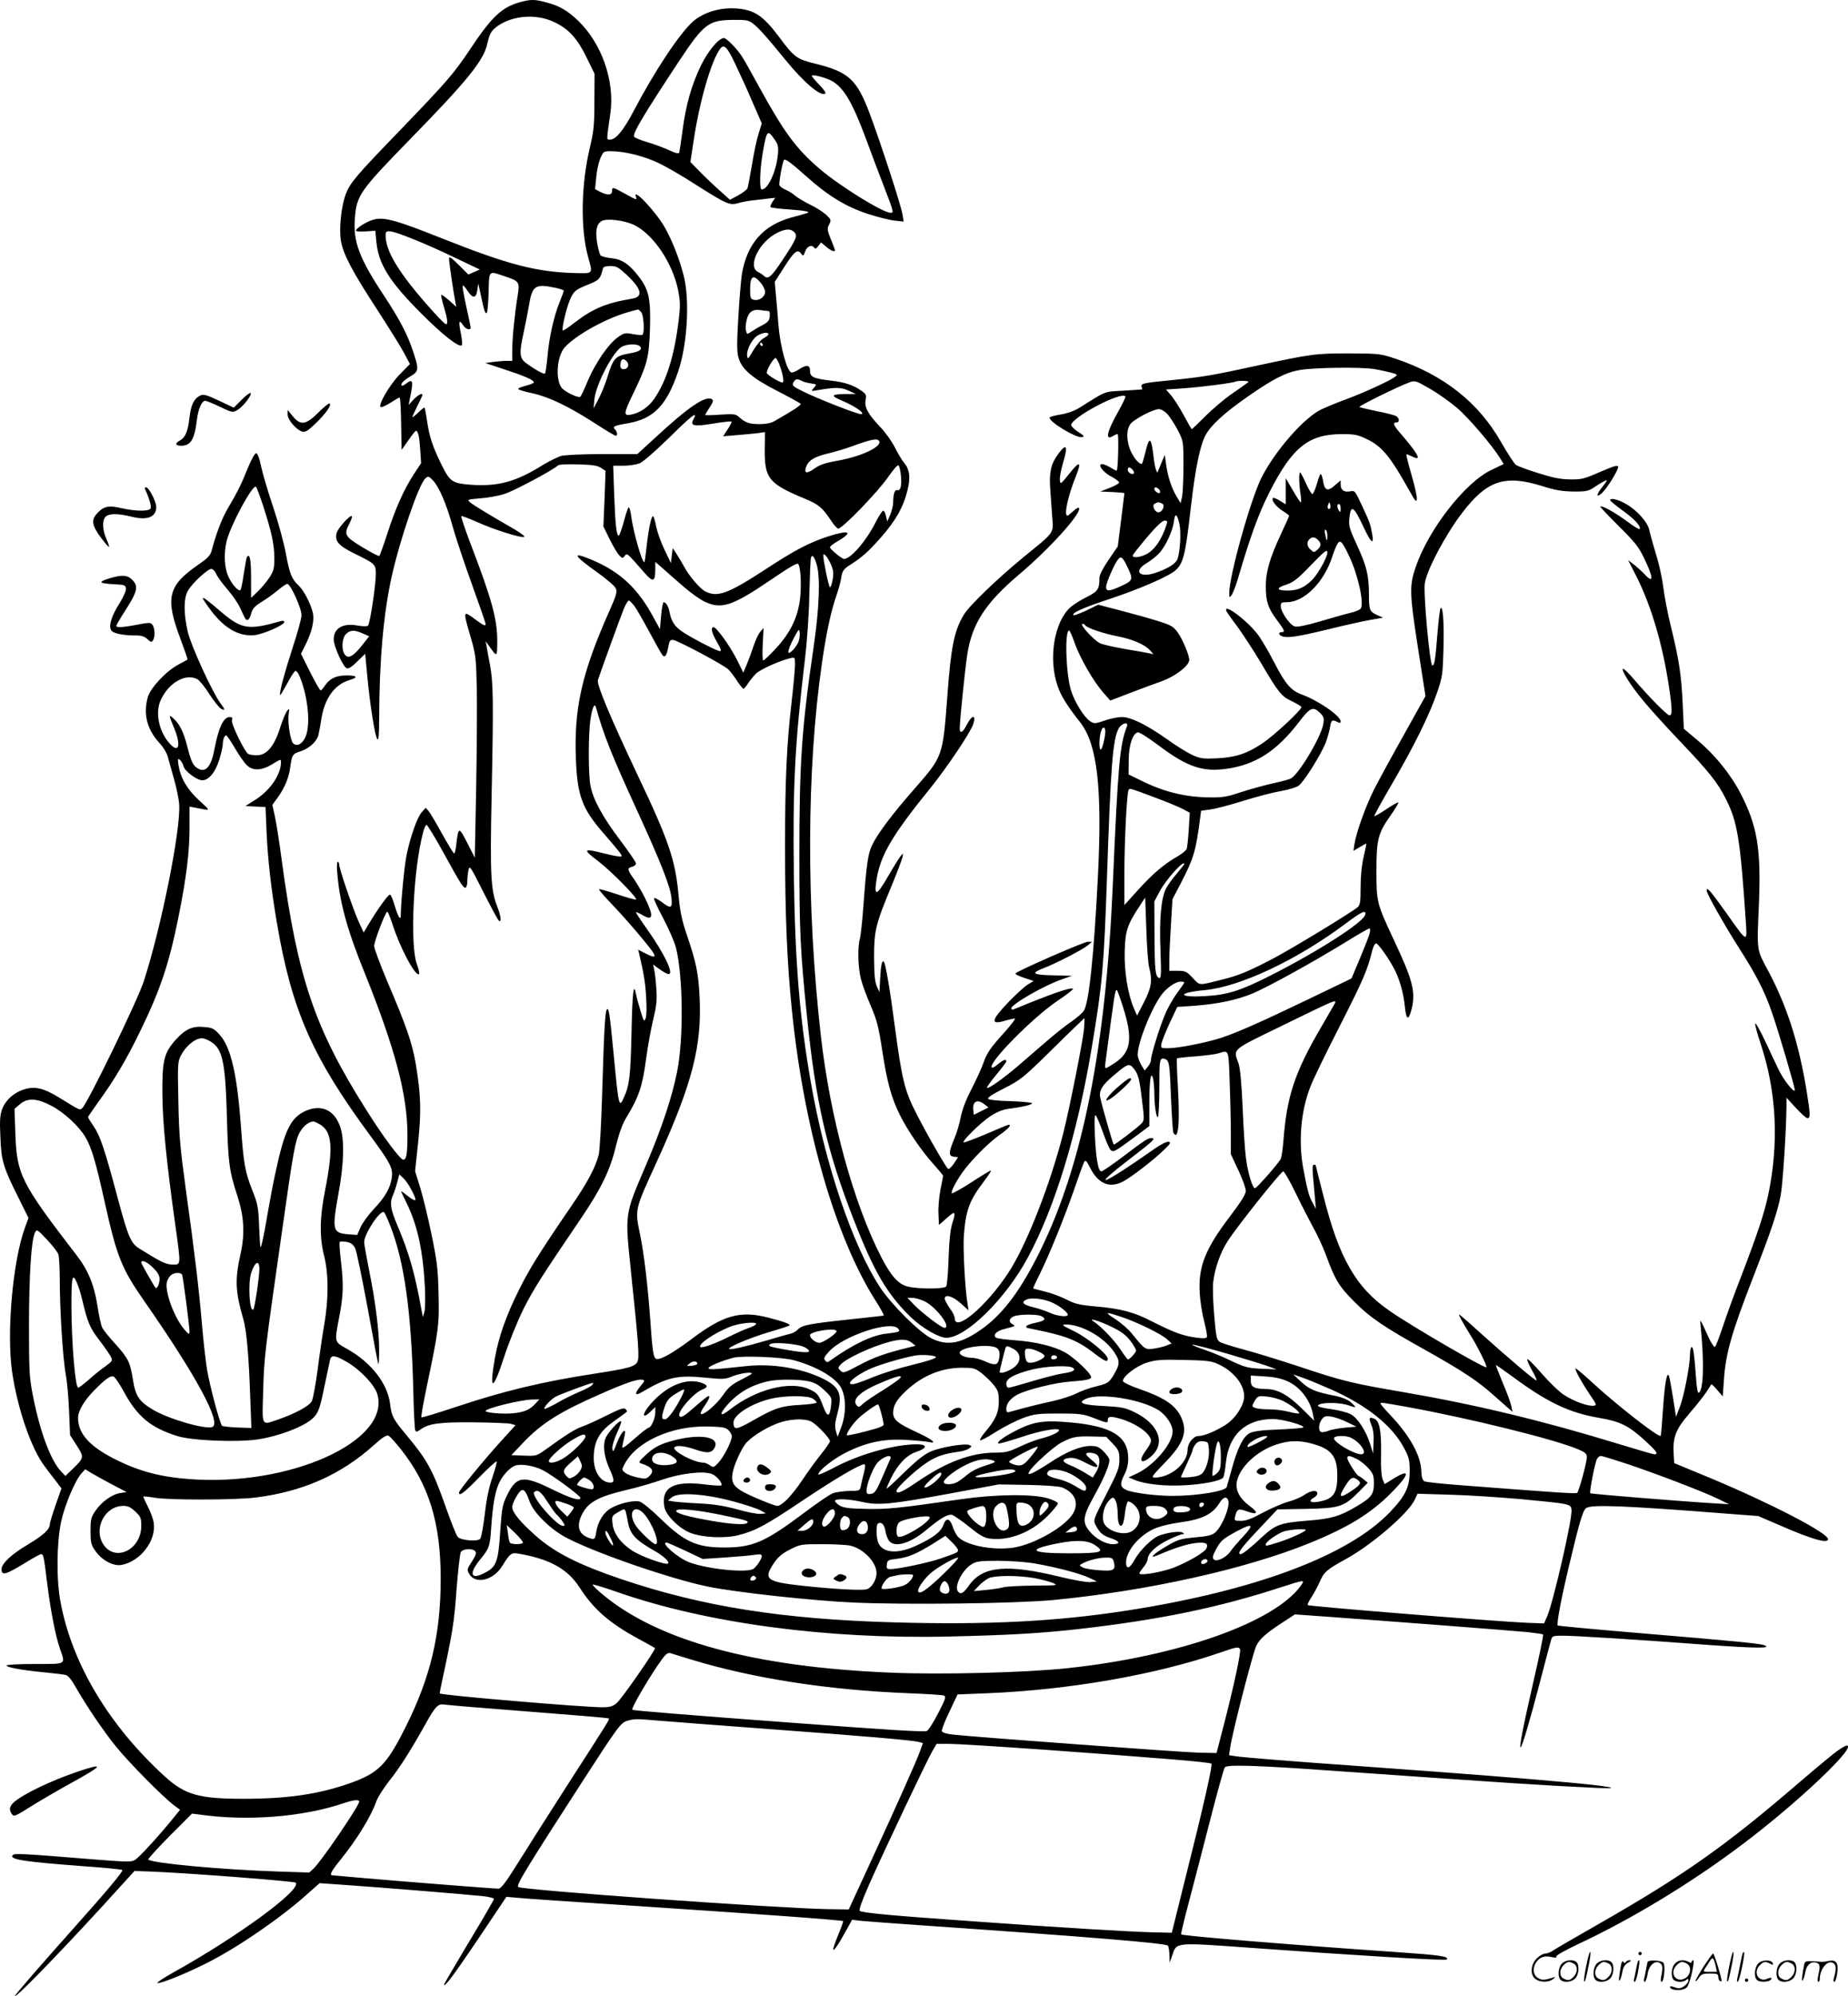 <svg version="1.0" xmlns="http://www.w3.org/2000/svg"
  viewBox="0 0 1110.925 1199.408"
 preserveAspectRatio="xMidYMid meet">
<g transform="translate(-0.071,1200.848) scale(0.1,-0.1)"
fill="#000000" stroke="none">
<path d="M3129 11996 c-111 -30 -172 -87 -304 -286 -97 -145 -136 -190 -421
-486 -264 -273 -299 -314 -325 -383 -27 -72 -41 -205 -29 -279 13 -80 69 -186
220 -417 71 -110 145 -228 162 -262 l33 -62 -63 -64 c-62 -65 -133 -188 -112
-195 6 -2 32 10 59 27 26 17 51 31 54 31 4 0 8 -71 9 -157 l3 -158 40 57 c22
32 43 58 46 58 13 0 21 -36 26 -115 l5 -80 -43 -65 c-60 -92 -110 -204 -159
-355 -23 -71 -45 -133 -49 -137 -3 -3 -49 20 -101 52 -106 64 -113 76 -80 140
12 23 19 44 16 47 -10 10 -85 -73 -92 -102 -12 -49 12 -76 112 -125 122 -60
124 -62 124 -124 -1 -69 -35 -295 -47 -307 -5 -5 -31 -5 -65 1 -87 16 -143
-18 -141 -85 1 -43 56 -163 78 -172 11 -4 32 9 64 41 l47 46 13 -137 c16 -174
47 -363 60 -376 8 -8 11 29 11 123 1 350 26 634 76 857 51 227 162 550 202
587 17 15 20 14 45 -12 37 -38 81 -141 118 -274 17 -62 69 -218 115 -346 46
-128 84 -237 84 -242 0 -16 -10 -12 -60 25 -78 57 -78 60 -27 -115 28 -97 30
-119 34 -300 2 -107 0 -379 -4 -605 l-8 -410 -46 90 c-50 97 -52 97 -65 -7 -3
-32 -9 -58 -13 -58 -4 0 -36 53 -72 117 -35 64 -72 126 -81 137 l-18 21 -24
-27 c-27 -30 -68 -146 -91 -256 -13 -62 -35 -290 -35 -362 0 -38 -16 -12 -37
58 -10 35 -22 64 -28 65 -10 2 -74 -87 -129 -179 l-29 -49 -30 65 c-34 76
-117 317 -117 343 0 9 -4 17 -9 17 -4 0 -6 -24 -4 -52 13 -184 58 -351 168
-621 181 -450 255 -728 255 -967 0 -117 -6 -150 -25 -150 -18 0 -121 138 -221
297 -312 493 -414 795 -509 1498 -14 105 -32 223 -41 264 l-16 73 32 44 c42
58 67 119 75 179 11 79 13 83 65 100 51 17 96 59 105 98 3 12 12 59 19 104 21
119 79 198 167 225 55 16 48 28 -17 28 -63 0 -100 -18 -130 -61 -10 -16 -22
-29 -26 -29 -4 0 -33 50 -63 110 l-55 110 24 48 c43 85 59 155 46 204 -17 60
-54 130 -85 159 -41 38 -54 72 -76 192 -11 61 -45 185 -75 275 -30 89 -63 199
-73 245 -11 54 -22 82 -31 82 -8 0 -29 -39 -50 -90 -40 -99 -58 -136 -119
-240 -37 -62 -72 -156 -98 -255 -7 -28 -23 -45 -78 -83 -185 -127 -203 -200
-110 -446 25 -68 45 -124 43 -126 -2 -1 -27 -15 -55 -30 -74 -39 -168 -140
-184 -196 -28 -101 -5 -193 70 -275 22 -23 44 -59 50 -81 6 -21 22 -81 37
-133 15 -52 30 -123 32 -157 9 -153 -107 -733 -213 -1061 -36 -113 -339 -736
-370 -762 -16 -13 -8 -17 -140 64 -91 56 -143 68 -205 50 -64 -19 -114 -63
-136 -119 -13 -36 -16 -67 -11 -167 5 -144 17 -183 108 -365 l61 -123 -21 -57
c-74 -202 -112 -634 -77 -871 33 -222 115 -459 195 -564 25 -34 58 -77 74 -97
l27 -36 -35 -100 c-19 -55 -35 -107 -35 -116 0 -30 -39 -66 -133 -122 -98 -58
-157 -114 -157 -147 0 -42 24 -35 156 46 39 24 76 44 82 44 14 0 16 -11 37
-180 20 -159 49 -310 76 -388 34 -98 43 -92 -151 -92 -94 0 -170 -4 -170 -9 0
-11 90 -28 225 -41 61 -6 120 -13 131 -16 13 -3 35 -29 55 -65 68 -119 167
-266 246 -364 80 -99 286 -307 352 -356 l34 -25 -48 -59 c-74 -92 -196 -225
-222 -242 -20 -13 -45 -13 -225 1 -456 37 -499 39 -510 28 -26 -26 61 -40 436
-68 115 -8 215 -18 222 -22 9 -5 -96 -130 -317 -377 -181 -203 -329 -374 -329
-380 0 -21 345 337 637 661 l82 90 93 -3 c216 -8 866 -58 876 -67 40 -40 -347
-324 -738 -541 -57 -32 -99 -60 -93 -62 17 -6 180 60 303 123 183 93 435 266
593 407 l79 70 171 -12 c191 -13 730 -57 820 -67 31 -4 57 -11 57 -16 0 -5
-67 -121 -150 -258 -82 -137 -150 -253 -150 -256 0 -22 59 57 208 278 l167
249 55 -5 c30 -4 363 -26 740 -51 717 -47 1222 -84 1229 -90 2 -2 -11 -38 -28
-79 -54 -130 -35 -124 41 13 l41 74 60 -7 c34 -3 192 -15 351 -26 1029 -71
1479 -108 1488 -123 4 -7 8 -32 9 -57 l1 -45 15 43 c29 82 7 80 507 44 592
-43 1136 -76 1143 -68 19 19 -40 27 -317 46 -600 41 -1269 96 -1279 105 -2 3
17 82 42 177 25 95 83 317 128 493 45 176 86 326 93 334 14 18 196 12 696 -24
1029 -72 1208 -84 1545 -100 166 -7 62 12 -185 34 -284 26 -621 52 -1160 91
-508 36 -781 58 -833 66 l-38 6 7 46 c12 87 135 563 156 609 21 45 60 79 178
155 l55 36 195 -14 c333 -24 1121 -84 1208 -93 46 -5 86 -11 89 -14 3 -4 -24
-136 -61 -295 -63 -275 -85 -393 -73 -382 10 10 57 168 116 395 33 127 63 240
67 253 6 20 13 22 68 22 74 0 429 -22 870 -55 294 -21 395 -22 342 -2 -25 10
-193 26 -731 71 -277 23 -507 45 -510 47 -8 9 21 164 70 368 62 261 81 323
101 338 31 22 224 15 837 -33 l197 -15 126 -54 c194 -85 294 -114 294 -85 0
37 -346 216 -700 364 l-225 93 -3 53 c-6 103 11 149 95 246 42 49 88 107 102
129 14 22 27 42 29 45 2 3 18 -12 36 -34 l33 -38 7 98 c10 160 47 287 178 624
104 267 144 386 163 484 13 69 34 394 35 540 l0 49 56 -61 c31 -34 62 -62 70
-62 19 0 18 21 -6 170 -45 275 -115 496 -222 700 -81 153 -76 118 -63 430 12
319 -11 458 -110 649 -59 115 -154 233 -257 319 l-85 72 -7 152 c-8 173 -22
263 -71 463 -19 77 -39 182 -45 232 -6 51 -25 141 -44 200 -18 60 -36 124 -40
144 -8 47 -73 121 -140 159 -48 28 -96 39 -96 23 1 -5 34 -32 75 -62 72 -52
110 -93 103 -111 -2 -5 -37 16 -78 47 -72 53 -150 96 -159 88 -2 -3 48 -55
110 -117 95 -94 121 -126 151 -189 59 -121 61 -161 7 -103 -13 14 -41 40 -62
57 l-39 30 53 -104 c88 -176 156 -409 193 -660 20 -132 20 -169 3 -169 -14 0
-125 112 -215 218 -29 34 -58 62 -63 62 -19 0 44 -101 121 -193 42 -51 143
-162 224 -247 167 -175 224 -246 271 -341 71 -140 87 -240 121 -744 8 -121 10
-123 -115 54 -96 135 -121 164 -121 139 0 -19 102 -200 198 -351 98 -153 149
-252 191 -372 39 -108 141 -457 141 -476 -1 -24 -70 63 -99 126 -16 33 -53
111 -82 174 -30 63 -55 107 -57 99 -2 -8 13 -62 32 -119 97 -289 112 -603 45
-916 -24 -109 -61 -222 -161 -483 -42 -107 -92 -246 -112 -307 -21 -62 -41
-115 -46 -118 -5 -3 -22 23 -38 57 -56 123 -53 119 -47 58 22 -221 15 -390
-15 -390 -4 0 -11 42 -14 93 -10 140 -17 188 -27 181 -5 -3 -9 -24 -9 -47 -1
-67 -36 -247 -61 -312 l-23 -60 -18 115 c-10 63 -21 122 -24 130 -12 31 -25
-36 -36 -194 -6 -89 -12 -163 -14 -165 -11 -13 -262 183 -411 320 -53 49 -98
87 -101 85 -6 -7 38 -86 85 -156 42 -61 44 -65 24 -68 -32 -5 -119 26 -177 64
-29 18 -89 76 -135 129 -46 53 -85 92 -87 86 -2 -6 11 -36 28 -66 18 -31 30
-58 27 -61 -5 -5 -184 147 -337 285 -52 48 -104 93 -114 101 -19 15 -19 14 -2
-19 10 -18 32 -56 50 -85 44 -68 109 -197 102 -203 -9 -9 -452 248 -582 339
-202 139 -304 316 -399 696 -25 97 -45 177 -45 179 0 2 -5 3 -11 3 -8 0 -10
-21 -5 -72 4 -40 9 -100 12 -133 l5 -60 -20 37 c-22 38 -33 82 -57 213 -29
161 -12 344 46 489 15 39 95 204 178 366 139 273 164 332 192 448 6 23 16 42
23 42 13 0 83 -100 115 -165 29 -60 50 -136 58 -215 8 -84 23 -87 42 -9 23 99
4 172 -107 407 -104 222 -106 230 -106 417 0 189 9 226 86 335 28 39 48 74 46
77 -3 2 -36 -16 -73 -41 -37 -25 -70 -44 -72 -41 -2 2 47 91 109 197 131 225
225 415 270 549 30 87 33 106 37 257 4 163 -3 262 -17 246 -5 -5 -13 -78 -20
-162 -12 -152 -17 -182 -30 -182 -15 0 -55 436 -45 495 13 81 125 292 223 420
150 197 256 233 482 163 82 -26 122 -32 190 -33 83 0 88 1 142 38 32 20 57 34
57 29 0 -4 -14 -24 -31 -45 -33 -40 -33 -62 1 -32 31 28 102 143 98 159 -2 11
-25 5 -108 -31 -96 -42 -112 -46 -180 -45 -56 0 -104 10 -190 37 -63 19 -123
42 -135 49 -11 7 -51 69 -90 137 -136 239 -344 404 -635 502 -93 31 -99 31
-280 32 -204 0 -224 -3 -560 -75 -265 -58 -316 -66 -509 -86 -167 -16 -185
-20 -177 -40 3 -8 4 -14 3 -15 -1 -1 -52 -4 -113 -8 -121 -7 -99 1 -262 -101
-31 -20 -73 -35 -115 -42 -37 -6 -67 -14 -67 -19 0 -27 157 -122 193 -117 19
3 17 7 -20 31 -24 15 -43 34 -43 41 0 45 297 203 326 173 3 -3 -15 -40 -39
-84 -71 -124 -86 -186 -37 -155 11 7 24 12 29 12 8 0 3 -209 -5 -219 -2 -2
-18 6 -37 18 -19 11 -42 21 -50 21 -32 0 5 -51 56 -76 26 -14 47 -30 45 -36
-2 -6 -29 -21 -59 -32 l-54 -21 73 -3 c39 -2 72 -5 72 -7 0 -2 -9 -75 -20
-162 l-20 -158 -55 -80 c-32 -47 -55 -91 -55 -107 0 -69 -9 -83 -75 -116 -35
-17 -79 -45 -99 -62 -98 -87 -135 -310 -77 -475 21 -60 55 -115 136 -218 102
-131 132 -393 106 -919 -24 -478 -54 -765 -85 -813 -9 -14 -42 -42 -73 -64
-32 -21 -101 -76 -153 -121 -52 -45 -128 -111 -168 -145 -86 -74 -180 -141
-188 -133 -3 3 22 38 55 78 34 40 61 76 61 81 0 16 -18 10 -50 -17 -17 -15
-34 -24 -37 -20 -26 25 244 299 395 401 57 38 99 71 93 73 -21 7 -123 -28
-358 -125 -7 -3 -13 0 -13 6 0 25 198 139 310 177 l55 19 -113 3 c-125 3 -138
12 -58 43 72 27 230 109 263 135 l28 23 -24 1 c-24 0 -427 -176 -436 -191 -3
-4 20 -16 52 -26 l57 -19 -36 -22 c-19 -12 -72 -60 -117 -107 -104 -109 -108
-137 -16 -109 27 8 53 13 57 12 4 -2 -23 -37 -60 -79 -90 -99 -109 -128 -131
-191 -10 -29 -42 -98 -70 -153 -34 -65 -56 -124 -65 -170 -7 -38 -25 -98 -40
-132 -33 -80 -34 -101 -1 -105 l25 -3 -25 -38 c-14 -21 -30 -35 -35 -32 -12 8
-125 203 -190 331 -71 137 -88 208 -130 524 -28 216 -56 379 -66 389 -11 12
-18 -17 -22 -96 l-5 -86 -15 34 c-12 26 -16 69 -17 174 0 162 9 199 105 430
32 77 61 154 65 170 6 29 6 29 -10 10 -9 -11 -44 -67 -77 -124 -68 -118 -85
-122 -68 -17 23 146 95 268 329 556 97 121 235 326 252 377 20 62 -9 57 -41
-8 -22 -43 -40 -51 -40 -18 0 48 32 360 46 449 29 182 109 305 309 475 191
161 385 378 361 402 -3 4 -19 -6 -34 -20 -16 -15 -31 -27 -35 -27 -22 0 3 118
52 239 35 87 22 92 -39 15 -53 -66 -55 -68 -58 -41 -2 16 6 59 17 97 34 111
24 131 -29 58 -42 -58 -53 -108 -46 -208 3 -47 9 -122 12 -168 8 -100 17 -87
-171 -240 -161 -132 -329 -294 -361 -348 -58 -98 -77 -193 -99 -494 -27 -358
-27 -357 -197 -551 -125 -142 -221 -268 -253 -335 -27 -54 -35 -111 -55 -380
-6 -83 -15 -166 -20 -185 -15 -51 -12 -174 6 -243 8 -33 35 -106 59 -161 37
-87 47 -123 70 -275 28 -183 54 -279 106 -383 46 -92 131 -216 199 -291 33
-37 60 -69 60 -73 0 -3 -7 -40 -16 -83 -8 -42 -14 -107 -12 -144 l3 -68 48 42
c51 46 56 41 31 -36 -10 -32 -18 -104 -21 -205 -3 -87 -9 -163 -14 -170 -10
-17 -174 -17 -236 0 -54 15 -97 64 -155 176 -167 325 -307 836 -363 1330 -88
778 -86 1594 6 2235 26 181 53 308 85 402 14 40 29 93 32 118 6 36 14 48 42
67 85 54 118 84 196 172 89 101 135 182 160 284 19 77 13 124 -20 164 -13 15
-38 57 -56 93 -18 36 -58 92 -90 125 -72 76 -94 117 -86 160 6 29 3 36 -23 54
-49 35 -102 53 -183 62 -108 13 -128 22 -128 59 0 36 -20 39 -65 10 -16 -11
-37 -20 -45 -20 -27 1 -69 152 -80 286 -5 65 -12 151 -16 189 l-6 70 54 84
c62 98 82 115 103 87 14 -19 15 -18 26 12 11 32 41 43 55 21 5 -8 12 -4 24 11
l16 22 31 -26 c28 -24 53 -34 53 -21 0 3 -11 33 -25 66 -22 55 -23 64 -10 89
13 26 12 29 -18 58 -18 16 -60 44 -95 60 -34 17 -75 41 -91 54 -15 14 -42 30
-59 37 -17 7 -33 19 -36 26 -5 13 19 144 28 153 8 7 44 -19 131 -97 129 -116
238 -183 367 -226 61 -20 136 -39 166 -42 l55 -6 -7 42 c-8 54 -133 435 -198
609 -77 203 -126 248 -323 297 -115 28 -129 38 -220 160 -97 130 -151 166
-262 173 -96 6 -194 -24 -257 -79 -80 -71 -232 -300 -357 -539 -59 -112 -106
-170 -139 -170 -25 0 -25 -16 0 160 26 192 -51 414 -191 551 -63 62 -118 94
-194 113 -69 19 -94 19 -156 2z m205 -121 c86 -41 137 -97 193 -212 l48 -98
-1 -165 c0 -144 -4 -179 -27 -277 -53 -221 -58 -489 -11 -658 29 -106 35 -100
-86 -97 -229 7 -396 51 -792 208 -276 110 -349 130 -411 113 -40 -10 -107 -52
-107 -67 0 -4 26 -6 58 -4 l59 4 6 -65 c13 -135 77 -239 271 -433 129 -129
227 -206 243 -190 4 3 1 36 -6 72 -15 73 -11 86 13 49 16 -25 46 -34 46 -15 0
6 -12 62 -26 126 -14 63 -24 119 -22 125 2 6 15 -7 28 -28 33 -50 53 -49 60 2
l6 40 13 -60 c22 -104 27 -120 37 -118 5 2 10 57 12 123 3 137 -2 132 95 99
91 -30 93 -34 79 -121 -17 -103 -32 -252 -32 -325 l0 -63 -34 0 c-18 0 -54 -3
-80 -6 l-48 -7 115 -38 c122 -40 177 -64 177 -78 0 -5 -23 -14 -51 -21 -28 -7
-47 -16 -42 -20 4 -5 43 -16 86 -25 96 -21 216 -78 371 -178 66 -43 123 -77
128 -77 12 0 10 24 -4 38 -17 17 -7 23 77 37 155 27 233 107 302 310 56 163
71 430 34 576 -26 103 -73 222 -118 298 -56 95 -193 238 -169 176 7 -20 6 -20
-67 20 -74 41 -77 41 -77 15 0 -25 -29 -26 -72 -4 l-30 16 7 71 c3 40 15 91
25 115 18 41 20 42 65 42 78 0 196 -29 282 -70 46 -21 151 -82 234 -136 177
-112 197 -121 247 -106 21 6 62 14 92 17 30 3 72 8 93 11 l38 4 -17 -25 c-9
-14 -14 -28 -11 -31 3 -4 54 -10 112 -14 101 -7 135 -15 104 -23 -8 -3 -49
-14 -93 -26 -169 -47 -266 -159 -296 -343 -5 -35 -15 -151 -21 -258 -9 -153
-9 -205 1 -240 19 -70 84 -125 238 -203 72 -37 133 -71 136 -75 4 -7 -40 -37
-158 -104 -20 -12 -52 -18 -89 -18 -61 0 -87 9 -124 43 -20 18 -31 19 -113 14
-49 -4 -90 -4 -90 -2 0 3 12 24 27 46 21 32 24 42 13 49 -38 23 -141 -47 -341
-232 l-107 -98 -208 0 c-121 0 -226 -5 -249 -11 -22 -6 -71 -31 -110 -54 -165
-103 -271 -131 -437 -119 -110 9 -123 18 -176 126 -51 105 -70 162 -84 257 -6
42 -13 78 -15 80 -2 3 -19 -11 -38 -29 -19 -19 -35 -31 -35 -27 0 4 14 34 30
67 17 33 30 62 30 65 0 15 -25 1 -53 -27 l-30 -33 7 35 c23 109 20 125 -20 95
-25 -19 -35 -19 -28 0 4 9 26 27 50 41 53 31 54 41 19 148 -34 104 -81 194
-176 338 -149 225 -186 324 -175 463 10 140 29 166 333 478 345 353 441 472
463 572 14 63 24 79 62 107 93 65 235 75 342 23z m1192 -7 c36 -28 83 -80 196
-219 111 -136 211 -221 239 -203 7 4 -8 26 -37 55 -26 27 -46 51 -43 53 8 9
93 -15 126 -35 70 -44 119 -128 203 -354 28 -77 73 -196 100 -265 65 -170 65
-170 44 -170 -46 0 -304 160 -425 263 -142 121 -215 221 -364 492 -48 88 -96
174 -108 190 -31 46 -90 105 -104 105 -31 0 -95 -76 -138 -164 -56 -115 -91
-236 -111 -390 -9 -67 -18 -127 -20 -134 -2 -9 -20 -5 -61 14 -32 15 -92 37
-133 49 -41 12 -76 27 -78 33 -7 22 58 131 274 458 147 221 175 242 325 243
73 1 89 -2 115 -21z m-107 -240 c27 -57 75 -161 105 -232 l56 -129 -19 -62
c-11 -33 -29 -118 -40 -188 -12 -69 -24 -133 -27 -140 -3 -8 -28 -27 -55 -42
l-50 -27 -67 60 c-37 33 -90 84 -119 114 l-52 53 19 125 c36 242 108 489 162
558 22 26 40 8 87 -90z m239 -459 c20 -29 23 -43 19 -89 -10 -102 -59 -210
-97 -210 -15 0 -12 111 5 215 25 143 29 148 73 84z m-844 -513 c115 -57 229
-226 263 -390 13 -68 14 -94 4 -180 -26 -212 -72 -363 -146 -472 -36 -52 -87
-87 -142 -97 -45 -9 -43 8 11 120 88 181 98 220 104 395 5 181 -6 234 -66 313
-59 77 -101 105 -165 112 -31 3 -61 11 -66 17 -6 7 -15 42 -21 78 -11 72 -3
109 27 128 30 18 137 5 197 -24z m961 -42 c22 -22 14 -42 -69 -166 -68 -104
-89 -121 -113 -97 -6 6 -22 17 -35 23 -66 33 6 181 114 235 51 25 81 27 103 5z
m-2296 -40 c64 -25 181 -77 261 -116 l145 -69 -34 -15 -35 -15 -58 58 c-45 44
-58 53 -58 38 0 -20 24 -188 37 -255 l6 -35 -42 38 c-24 21 -45 36 -48 34 -2
-3 5 -35 16 -72 22 -72 26 -105 12 -105 -4 0 -40 35 -78 78 -204 226 -290 367
-284 465 2 27 34 21 160 -29z m1288 -216 c92 -87 102 -132 35 -144 -157 -26
-236 -59 -347 -144 -36 -29 -69 -50 -71 -47 -9 9 26 152 48 196 21 42 30 49
98 77 76 31 78 33 96 102 2 7 20 12 44 12 36 0 48 -7 97 -52z m807 -49 c14
-17 26 -41 26 -55 0 -29 -37 -55 -68 -47 -19 5 -22 12 -22 62 0 82 19 94 64
40z m-1234 -30 c27 -6 50 -13 50 -17 0 -3 -11 -34 -25 -68 -35 -87 -63 -212
-73 -327 -5 -54 -12 -100 -15 -103 -6 -7 -61 24 -114 63 -40 29 -42 61 -14
185 10 46 24 117 31 158 20 123 37 135 160 109z m514 -145 c17 -16 23 -128 8
-138 -4 -2 -30 0 -57 5 -46 9 -53 7 -90 -19 -56 -39 -136 -156 -181 -262 -20
-50 -41 -93 -45 -96 -12 -7 -80 24 -106 48 -46 43 -37 196 14 251 74 78 252
175 387 212 28 8 52 14 53 14 1 1 9 -6 17 -15z m763 6 c10 0 13 -9 11 -32 -2
-25 -11 -36 -43 -53 -22 -11 -52 -29 -67 -39 -27 -18 -27 -18 -33 7 -4 13 -1
43 5 66 12 47 37 63 84 56 16 -3 35 -5 43 -5z m3 -140 c0 -5 -13 -16 -29 -24
-16 -9 -43 -41 -62 -73 -31 -53 -34 -56 -37 -31 -4 36 32 104 66 122 31 17 62
20 62 6z m-35 -60 c3 -5 1 -10 -4 -10 -6 0 -11 5 -11 10 0 6 2 10 4 10 3 0 8
-4 11 -10z m-736 -14 c15 -18 -5 -31 -64 -41 -88 -16 -97 -27 -135 -149 -12
-38 -35 -94 -51 -125 l-30 -56 5 54 c9 90 112 287 165 316 34 18 95 19 110 1z
m842 -122 c17 -48 24 -94 14 -94 -18 0 -95 47 -95 58 0 22 43 93 54 89 5 -2
18 -25 27 -53z m-921 31 c16 -20 5 -45 -20 -45 -14 0 -20 7 -20 23 0 38 18 48
40 22z m4491 -44 c31 -5 76 -15 100 -21 42 -11 43 -13 24 -27 -30 -23 -178
-91 -290 -133 -55 -20 -122 -48 -150 -61 -103 -48 -279 -249 -360 -409 -67
-133 -196 -595 -195 -699 1 -24 1 -25 15 -8 7 11 23 51 35 90 75 257 127 400
191 526 138 272 236 351 438 351 74 0 95 -4 146 -29 93 -44 143 -104 261 -316
33 -59 39 -66 42 -45 2 14 -13 79 -32 145 -19 66 -33 121 -31 123 2 2 17 -4
34 -12 64 -33 40 12 -81 152 -31 37 -35 52 -13 52 21 0 19 27 -3 39 -10 5 -62
19 -116 29 -53 11 -100 22 -103 25 -5 6 236 125 301 148 32 12 39 10 120 -37
48 -27 121 -79 164 -115 71 -60 214 -228 262 -306 l20 -33 -73 -35 c-158 -74
-379 -358 -456 -584 -38 -111 -37 -158 13 -480 l46 -295 -130 -233 c-72 -128
-153 -277 -180 -330 -50 -100 -105 -253 -117 -326 l-6 -41 37 22 c20 12 39 22
40 22 2 0 -5 -35 -15 -77 -12 -51 -19 -116 -19 -184 0 -88 -3 -108 -17 -121
-39 -33 -402 -254 -516 -313 -144 -75 -202 -99 -305 -124 -139 -35 -126 -36
-171 11 -37 40 -45 43 -91 43 l-50 0 0 65 c0 36 5 133 10 215 l9 150 52 100
c76 147 89 191 114 386 l6 46 52 7 c29 3 117 26 197 51 80 25 183 52 230 60
47 8 96 23 108 33 32 23 136 190 163 260 11 32 23 74 26 95 6 39 13 43 44 27
15 -8 19 -7 19 4 0 32 -132 124 -233 161 -67 25 -98 61 -169 198 -34 66 -79
142 -100 168 -68 86 -204 186 -185 136 3 -7 32 -49 65 -92 32 -44 97 -143 143
-220 106 -180 123 -201 186 -230 28 -14 54 -29 57 -34 8 -12 -163 -172 -236
-220 -91 -61 -158 -83 -270 -89 -87 -4 -101 -2 -152 21 -30 14 -99 57 -153 96
-121 85 -214 131 -269 131 -22 0 -68 -9 -102 -21 -58 -20 -64 -20 -87 -5 -38
25 -93 114 -116 186 -31 100 -39 360 -11 360 4 0 19 -35 34 -78 33 -91 112
-228 171 -295 l42 -48 115 44 c63 24 151 57 194 72 82 29 166 94 166 128 0 29
-40 124 -70 166 -26 36 -39 43 -122 69 -51 16 -152 44 -225 63 l-131 34 -71
-35 c-39 -18 -73 -31 -77 -28 -13 13 55 44 222 99 185 62 352 135 393 172 46
43 58 92 91 382 27 233 55 368 88 429 33 60 111 132 250 229 153 107 230 147
315 162 84 15 367 19 448 6z m-3443 -70 c9 -6 34 -13 55 -16 39 -6 39 -6 20
-27 -18 -21 -18 -21 22 -14 108 18 140 18 185 -2 l45 -21 -57 0 c-93 -1 -98
-10 -21 -42 77 -33 141 -78 109 -79 -23 0 -259 92 -349 137 -61 30 -66 35 -57
53 12 22 22 24 48 11z m2687 -9 c-6 -5 -48 -35 -95 -67 -47 -32 -120 -94 -163
-137 -43 -43 -79 -78 -82 -78 -2 0 -23 36 -47 81 -24 45 -58 98 -75 119 l-33
38 103 7 c104 7 308 33 316 41 2 2 22 4 45 4 22 0 36 -4 31 -8z m-485 -193
c15 -18 43 -61 62 -97 33 -66 33 -66 33 -212 0 -80 -4 -163 -8 -185 l-9 -40
-24 40 c-31 52 -52 116 -63 190 l-8 60 -15 -35 c-8 -19 -18 -44 -23 -55 -7
-20 -7 -20 -15 1 -5 11 -11 47 -15 80 -13 116 -26 124 -48 28 -9 -36 -18 -68
-21 -71 -11 -11 -49 31 -68 75 -28 63 -27 136 2 167 30 31 135 85 167 85 14 0
36 -13 53 -31z m-2850 -29 c-22 -41 -1 -46 117 -27 58 10 108 15 111 12 3 -2
-7 -23 -23 -46 l-27 -42 83 7 c46 4 103 9 126 12 l42 6 -1 -103 c-2 -176 24
-207 243 -298 81 -34 103 -52 153 -127 17 -26 37 -50 45 -52 20 -6 245 226
305 316 28 40 53 69 58 64 12 -12 21 -97 14 -127 -4 -17 -12 -25 -20 -22 -16
6 -26 -21 -26 -73 0 -19 -9 -53 -18 -75 l-18 -40 -7 33 c-4 17 -11 32 -17 32
-5 0 -25 -30 -44 -67 -56 -113 -151 -223 -191 -223 -14 0 -85 59 -85 70 0 5
20 21 44 35 101 59 74 72 -59 29 -110 -36 -197 -82 -364 -191 -234 -153 -297
-176 -371 -138 -32 16 -100 97 -127 149 -9 17 -28 49 -42 71 l-26 40 -6 -45
-5 -45 -38 79 c-21 43 -43 105 -50 137 -6 32 -14 61 -18 64 -10 11 -26 -60
-39 -170 -6 -55 -12 -102 -14 -104 -12 -12 -67 178 -80 277 -4 28 -10 52 -14
52 -5 0 -18 -38 -30 -85 -13 -47 -26 -85 -31 -85 -13 0 -20 60 -27 242 l-6
178 62 0 c34 0 78 7 98 15 21 9 97 76 180 157 134 132 171 160 143 108z m1115
-131 c21 -33 -102 -92 -245 -118 -79 -14 -110 -24 -145 -49 -48 -34 -64 -28
-46 17 15 36 53 57 135 76 36 9 99 27 139 42 115 42 152 49 162 32z m-1671
-162 l27 -18 -6 -167 -7 -167 37 -75 c20 -41 46 -85 57 -97 20 -21 22 -21 34
-5 15 18 9 24 125 -108 46 -52 59 -46 59 29 l0 43 44 -38 c24 -22 79 -70 123
-108 43 -38 101 -79 128 -92 102 -49 167 -28 399 130 118 80 161 105 166 95
15 -28 19 -129 10 -210 -14 -112 -58 -203 -146 -298 -36 -39 -70 -71 -75 -71
-5 0 -6 44 -3 98 l5 97 -20 -23 c-11 -12 -30 -53 -42 -90 -12 -37 -31 -87 -41
-111 l-19 -44 -39 79 c-41 81 -122 194 -140 194 -17 0 -11 -33 13 -75 38 -67
40 -76 12 -65 -42 16 -149 72 -202 106 -54 34 -76 65 -87 123 -6 35 -22 61
-36 61 -4 0 -11 -36 -15 -81 l-7 -81 -40 73 c-93 172 -199 271 -366 342 -128
54 -118 31 31 -75 54 -38 103 -81 109 -94 10 -21 5 -40 -36 -132 -169 -380
-216 -590 -203 -902 9 -212 38 -290 157 -428 115 -133 122 -143 116 -150 -4
-3 -46 4 -94 16 -138 35 -143 30 -44 -45 78 -60 241 -225 226 -230 -5 -2 -56
13 -114 32 -57 19 -106 33 -108 30 -3 -3 33 -44 79 -92 90 -94 231 -260 249
-293 14 -26 1 -26 -52 1 l-41 21 6 -24 c29 -125 37 -175 42 -262 4 -58 3 -112
-3 -126 -9 -23 -11 -20 -30 41 -11 37 -24 83 -28 104 -14 77 -22 11 -27 -235
-6 -253 -12 -311 -44 -382 -31 -72 -33 -63 -63 253 -24 247 -29 284 -41 272
-11 -11 -17 -123 -29 -523 -5 -168 -14 -325 -20 -350 -18 -72 -67 -166 -159
-300 -203 -297 -256 -383 -322 -515 -77 -155 -121 -281 -144 -411 -34 -198
-11 -195 55 7 30 93 80 215 117 291 62 122 103 187 348 548 120 177 175 290
209 435 18 72 38 129 60 165 79 130 99 191 122 365 9 66 27 167 41 225 21 88
24 119 19 190 -3 47 -9 98 -13 114 l-6 29 34 -25 c19 -14 42 -28 52 -31 48
-17 -13 114 -125 272 -37 52 -66 96 -64 98 2 2 20 -6 39 -17 65 -39 69 -6 14
105 -16 33 -45 81 -63 108 -43 60 -45 69 -14 77 14 3 25 13 24 21 -1 8 -44 71
-96 140 -104 137 -163 245 -178 328 -13 69 -13 306 0 396 10 69 25 103 33 74
48 -171 91 -279 249 -624 141 -308 198 -452 205 -521 7 -65 -3 -68 -62 -23
-22 16 -41 25 -43 20 -2 -6 24 -61 57 -123 33 -62 66 -140 75 -173 43 -171 47
-548 7 -747 -31 -154 -91 -335 -186 -558 -132 -309 -128 -284 -90 -655 44
-419 50 -502 38 -528 -14 -30 -52 -41 -254 -72 -315 -48 -552 -105 -842 -202
-108 -36 -200 -64 -203 -61 -3 3 11 84 31 179 73 348 77 379 72 564 -3 147 -9
194 -41 350 -20 99 -51 226 -68 283 l-32 103 18 170 c20 189 17 288 -14 475
-22 126 -54 221 -169 490 -44 105 -81 203 -81 217 0 30 68 207 79 207 4 0 17
-33 30 -72 44 -140 138 -317 160 -303 5 2 -1 30 -13 62 -41 115 -21 566 37
785 6 27 16 49 21 50 5 2 48 -69 97 -157 109 -199 127 -227 139 -220 6 3 10
21 10 39 0 19 3 48 7 66 6 31 11 24 88 -129 45 -89 87 -167 93 -173 19 -19 15
24 -7 80 -40 101 -45 189 -35 667 12 581 10 681 -10 790 -10 50 -19 101 -21
115 l-5 25 18 -24 c52 -74 51 -74 52 24 0 134 -32 251 -165 598 -31 82 -54
151 -51 154 2 3 46 -14 96 -36 97 -44 261 -96 282 -89 7 3 -21 24 -62 48 -138
79 -238 140 -261 158 -22 19 -22 19 59 26 45 3 110 15 144 26 56 17 296 145
323 172 6 6 56 8 120 6 86 -2 117 -7 139 -21z m3196 -12 c7 -9 10 -18 7 -21
-10 -11 -37 5 -37 21 0 19 14 19 30 0z m-5226 -220 c49 -153 66 -228 66 -311
0 -60 -4 -76 -29 -115 -16 -24 -47 -62 -70 -84 l-41 -39 0 121 c0 110 -8 150
-25 124 -3 -5 -11 -51 -19 -101 -7 -50 -16 -94 -20 -97 -10 -10 -46 28 -68 72
-29 55 -34 146 -14 225 25 98 158 343 176 323 4 -4 24 -57 44 -118z m5385 102
c6 -8 8 -17 4 -20 -7 -8 -33 11 -33 24 0 13 16 11 29 -4z m20 -86 c17 -11 -2
-51 -24 -51 -22 0 -41 40 -24 51 8 5 19 9 24 9 6 0 16 -4 24 -9z m102 -122
c11 -48 4 -168 -12 -210 -11 -29 -59 -58 -136 -84 -94 -30 -130 12 -50 59 23
14 57 40 74 58 40 41 84 137 91 195 6 52 19 45 33 -18z m-77 -1 c-29 -94 -78
-162 -131 -184 -38 -16 -73 -18 -73 -4 0 5 39 54 86 110 55 65 92 100 105 100
17 0 19 -4 13 -22z m-2024 -228 c11 -22 20 -50 20 -63 0 -37 -12 -87 -20 -87
-7 0 -40 159 -40 190 0 20 19 0 40 -40z m-79 -17 c22 -77 15 -260 -20 -498
-71 -483 -85 -688 -85 -1250 0 -452 6 -575 45 -955 53 -525 120 -818 285
-1238 120 -308 200 -443 342 -580 69 -65 167 -122 212 -122 118 0 356 234 489
481 164 303 299 747 385 1264 63 375 73 487 91 1012 23 683 35 836 70 903 17
33 63 45 50 13 -43 -112 -53 -222 -85 -958 -42 -972 -181 -1672 -435 -2190
-113 -230 -216 -371 -339 -463 -132 -97 -216 -115 -317 -65 -72 36 -241 204
-309 308 -165 253 -329 737 -414 1225 -68 386 -96 726 -103 1250 -7 537 6 791
67 1300 12 98 24 267 26 385 3 116 7 216 10 223 7 22 21 5 35 -45z m1869 -15
c35 -73 32 -79 -48 -115 -66 -29 -82 -29 -82 0 0 22 51 140 72 164 18 23 28
14 58 -49z m-5480 -37 c6 -16 37 -58 67 -93 30 -35 64 -83 75 -108 11 -25 24
-51 28 -59 13 -29 29 -22 40 18 8 32 20 45 62 72 29 17 73 49 98 70 26 22 51
39 58 39 19 0 87 -149 85 -189 0 -20 -24 -106 -52 -191 -50 -154 -84 -281 -76
-288 2 -2 20 29 42 69 21 40 43 74 49 76 6 2 19 -14 27 -35 51 -126 66 -295
33 -364 -20 -42 -51 -57 -73 -36 -17 18 -34 125 -27 176 5 35 5 36 -10 18 -9
-11 -28 -58 -43 -105 -35 -109 -80 -161 -139 -161 -21 0 -44 4 -51 8 -23 15
-104 182 -98 202 5 15 2 20 -13 20 -38 0 -67 -62 -93 -197 -20 -107 -56 -143
-105 -108 -24 16 -37 45 -59 134 -20 78 -44 128 -79 160 -32 30 -32 25 -1 -49
45 -106 33 -161 -21 -103 -65 69 -91 182 -60 258 46 109 152 171 224 132 12
-7 45 -47 71 -89 27 -42 59 -81 70 -88 27 -14 26 -6 -3 33 -49 66 -175 341
-196 427 -26 113 -26 204 1 250 25 44 118 130 140 130 9 0 22 -13 29 -29z
m2514 -193 c13 -18 54 -89 91 -158 37 -69 72 -131 78 -138 15 -18 26 -2 35 49
7 38 11 44 30 42 29 -4 300 -148 330 -176 12 -11 36 -42 53 -69 17 -26 35 -48
39 -48 5 0 17 15 28 33 12 17 33 44 49 59 26 25 142 77 206 92 26 6 27 5 27
-38 0 -25 -9 -124 -20 -221 -30 -254 -40 -475 -40 -870 0 -409 12 -700 41
-984 71 -708 260 -1364 502 -1746 32 -49 54 -91 50 -92 -4 -1 -98 -11 -208
-23 -235 -25 -283 -34 -308 -60 -9 -11 -30 -22 -45 -26 -15 -3 -79 -21 -142
-40 -130 -38 -219 -58 -226 -51 -10 10 123 66 240 101 65 19 120 37 123 40 8
8 -38 24 -131 48 -166 42 -267 14 -457 -129 -113 -85 -190 -128 -213 -120 -17
7 -23 43 -36 232 -15 210 -38 403 -61 513 -32 157 -35 144 102 444 213 468
271 695 255 993 -7 137 -21 204 -76 365 -31 91 -41 141 -50 238 -19 213 -59
330 -249 729 -163 345 -244 538 -236 565 16 49 138 386 157 431 11 26 24 47
29 47 4 0 19 -15 33 -32z m2711 -117 c9 -16 114 -51 199 -67 86 -17 160 -49
191 -84 l20 -23 -25 6 c-14 3 -80 15 -148 26 -67 12 -135 27 -150 35 -40 21
-125 116 -104 116 6 0 13 -4 17 -9z m-1725 -101 c-6 -15 -22 -38 -36 -51 -35
-33 -32 -4 8 74 30 57 33 60 36 33 2 -15 -2 -41 -8 -56z m-2618 52 l38 -17
-45 -57 c-52 -65 -82 -80 -102 -52 -21 29 -17 100 9 124 26 24 50 24 100 2z
m5755 -478 c22 -22 24 -31 19 -65 -12 -76 -147 -303 -195 -328 -10 -6 -59 -19
-110 -30 -50 -11 -135 -35 -189 -52 -82 -28 -111 -33 -187 -32 -147 1 -279 33
-416 102 l-74 36 1 85 c0 91 24 162 55 168 9 2 65 -34 125 -79 172 -129 263
-160 409 -140 175 25 302 107 437 284 65 85 83 93 125 51z m-1297 -154 c-14
-73 -30 -88 -30 -28 0 56 16 106 30 92 7 -7 7 -29 0 -64z m-5227 -57 c25 -43
57 -89 72 -103 37 -35 91 -32 155 8 49 30 50 31 50 9 -2 -74 -63 -164 -148
-220 l-66 -42 61 -3 60 -3 6 -147 c8 -173 27 -340 62 -547 89 -526 213 -809
565 -1285 118 -161 134 -191 126 -247 -8 -62 -41 -119 -107 -188 -32 -34 -68
-83 -80 -109 l-21 -48 -55 4 c-94 8 -97 25 -57 248 33 178 36 321 10 397 -34
100 -110 137 -204 98 -93 -40 -130 -113 -186 -376 -14 -63 -34 -170 -46 -239
-11 -69 -26 -147 -33 -175 -12 -49 -12 -48 -18 85 -5 125 -8 142 -42 228 -43
108 -52 161 -67 372 -23 318 -60 484 -128 560 -33 37 -44 43 -89 47 -73 8
-115 -10 -173 -73 -74 -81 -85 -128 -83 -334 1 -166 25 -410 78 -785 34 -245
34 -235 -16 -235 -40 0 -71 15 -202 97 -50 32 -66 69 -128 300 -78 293 -106
376 -144 432 -19 28 -35 53 -35 57 0 3 27 42 59 87 99 136 169 254 251 422
125 256 177 411 235 700 46 230 65 382 65 531 l0 126 30 -6 c104 -20 101 -24
28 43 -72 66 -111 133 -124 211 -6 39 -5 43 9 32 8 -7 18 -24 21 -38 8 -30 80
-84 113 -84 39 0 79 49 102 124 12 38 21 79 21 91 0 29 10 55 20 55 5 0 28
-35 53 -77z m5524 -294 c76 -28 155 -61 177 -73 l39 -21 -6 -101 c-4 -56 -9
-109 -13 -117 -3 -9 -27 -28 -52 -43 -83 -47 -152 -106 -238 -201 l-84 -93 0
193 c0 195 15 481 25 498 8 12 -1 15 152 -42z m183 -403 c0 -2 -21 -28 -46
-58 -25 -29 -54 -69 -64 -89 -29 -57 -41 -184 -33 -373 5 -141 4 -168 -8 -164
-23 8 -27 45 -28 257 l-1 203 32 60 c39 73 148 193 148 164z m-211 -621 c20
-77 14 -121 -31 -208 l-42 -81 -19 44 c-36 82 -59 225 -55 345 3 119 16 158
90 270 l33 50 7 -190 c3 -104 11 -208 17 -230z m1299 318 c-8 -45 -286 -223
-573 -368 -178 -90 -256 -115 -392 -122 -165 -10 -166 21 0 36 212 20 552 180
842 396 101 76 129 89 123 58z m27 -110 c-3 -16 -30 -83 -58 -151 l-52 -123
-249 -120 c-283 -136 -428 -201 -529 -235 -86 -29 -262 -64 -324 -64 -45 0
-45 0 -40 29 4 16 26 72 50 124 l45 95 103 7 c137 10 257 35 350 74 90 38 340
175 547 301 80 50 151 90 155 90 5 0 6 -12 2 -27z m-1115 -298 c0 -3 -20 -32
-44 -65 -24 -32 -58 -92 -74 -133 -33 -79 -82 -238 -82 -267 0 -10 -8 -28 -19
-41 l-19 -23 -21 34 c-11 19 -21 46 -21 60 0 71 74 261 138 354 31 45 88 86
119 86 13 0 23 -2 23 -5z m-370 -142 c62 -193 51 -275 -44 -339 -28 -19 -54
-34 -58 -34 -4 0 -5 15 -2 33 55 418 58 437 68 437 3 0 19 -44 36 -97z m1270
7 c-6 -11 -41 -71 -77 -133 -160 -274 -207 -417 -227 -684 -4 -46 -10 -93 -15
-106 -9 -22 -137 -169 -155 -178 -14 -6 -44 91 -55 179 -6 42 -15 178 -20 302
-7 157 -15 238 -25 269 -32 88 -45 77 247 219 357 174 348 171 327 132z
m-1503 -147 c-8 -77 -85 -466 -123 -618 -79 -312 -223 -680 -332 -845 -132
-201 -322 -361 -322 -272 0 11 -13 38 -30 60 -16 23 -30 49 -30 57 0 29 47 16
95 -27 l48 -43 -6 40 c-15 87 -28 334 -22 410 12 154 33 210 123 328 24 32 42
60 40 62 -2 2 -55 -30 -118 -71 -63 -41 -116 -70 -118 -65 -4 12 22 63 61 120
47 68 155 179 224 228 56 39 77 63 57 63 -4 0 -65 -25 -136 -56 -72 -30 -132
-53 -135 -50 -9 9 100 116 159 156 38 25 75 41 106 45 93 12 154 27 146 35 -5
4 -64 10 -131 12 -67 1 -127 8 -132 13 -7 7 25 28 96 64 102 52 114 62 292
237 102 101 188 183 190 184 2 0 1 -30 -2 -67z m-5250 -73 c72 -43 89 -123 98
-460 7 -266 14 -319 62 -465 41 -126 47 -227 20 -350 -35 -157 -32 -225 17
-395 19 -66 33 -223 41 -469 l7 -183 -85 3 c-47 2 -88 7 -91 10 -14 13 -74
240 -90 334 -9 55 -23 179 -31 275 -19 221 -45 437 -97 810 -35 257 -41 326
-45 531 -5 221 -4 238 15 275 30 58 85 103 127 104 11 0 34 -9 52 -20z m6126
-247 c4 -104 7 -242 7 -309 l0 -121 45 -96 c25 -53 45 -109 45 -124 0 -20 -29
-66 -94 -152 -150 -196 -193 -305 -183 -461 2 -47 14 -123 26 -169 12 -46 20
-89 17 -96 -3 -9 -20 -10 -64 -4 -81 11 -137 32 -259 94 -116 60 -192 80 -351
94 -91 8 -120 15 -168 40 -33 17 -90 39 -129 48 -38 10 -71 18 -73 19 -2 1 14
37 36 80 57 114 147 335 209 512 29 85 57 162 62 170 7 12 15 4 34 -35 49 -97
117 -126 197 -85 48 24 185 130 245 188 42 40 47 49 31 52 -11 2 -45 -15 -80
-39 -318 -224 -410 -261 -145 -58 133 102 151 119 122 119 -22 0 -36 -9 -179
-117 -60 -45 -115 -83 -122 -83 -19 0 -32 69 -39 209 -4 93 -3 132 4 128 6 -4
25 -50 44 -102 18 -52 39 -101 47 -107 17 -14 23 -11 145 79 l87 65 0 142 c0
140 11 200 24 136 3 -18 6 -53 6 -79 0 -72 12 -151 21 -145 5 3 9 82 9 175 0
145 2 170 16 176 8 3 23 -1 31 -10 13 -13 17 -55 23 -221 5 -112 11 -209 15
-215 29 -48 39 54 27 270 -6 96 -8 176 -6 178 2 2 52 8 112 12 59 5 121 13
137 18 65 20 61 29 68 -176z m-581 90 c30 -35 38 -62 53 -188 15 -118 15 -129
-1 -146 -23 -25 -164 -132 -168 -128 -6 6 -73 240 -81 282 -9 45 12 78 97 147
65 55 77 59 100 33z m-6502 -229 c75 -39 166 -123 204 -188 38 -64 63 -151
117 -394 72 -324 101 -396 234 -587 314 -450 470 -738 412 -761 -43 -16 -263
48 -357 104 -83 50 -104 81 -120 179 -17 106 -27 128 -104 214 -37 40 -73 85
-80 99 -8 14 -21 75 -30 135 -19 122 -55 211 -124 300 -337 438 -361 486 -369
736 l-5 145 32 27 c46 40 103 37 190 -9z m5610 8 l23 -18 -44 -22 -44 -22 -3
26 c-7 55 24 71 68 36z m-3994 -121 c72 -44 79 -141 29 -395 -33 -165 -34
-282 -6 -393 27 -106 28 -258 1 -413 -11 -63 -29 -186 -40 -274 -12 -87 -27
-171 -35 -187 -16 -29 -96 -73 -202 -110 -103 -35 -97 -47 -90 174 5 200 10
236 113 957 68 482 80 547 107 595 20 36 56 65 82 65 6 0 24 -9 41 -19z m5862
-408 c34 -71 82 -164 106 -208 25 -44 59 -118 76 -163 55 -151 79 -192 170
-283 96 -97 180 -154 430 -293 216 -121 315 -186 405 -267 39 -35 81 -72 94
-83 l24 -21 -7 34 c-3 18 -26 81 -51 139 -24 58 -43 107 -42 108 1 2 45 -29
97 -67 211 -156 342 -219 523 -250 128 -22 177 -46 276 -136 71 -65 84 -83 57
-83 -8 0 -110 30 -228 66 -444 136 -852 234 -1284 308 -308 53 -356 64 -629
155 -115 38 -264 84 -330 101 -66 18 -130 38 -141 45 -19 12 -23 29 -34 160
-7 80 -10 170 -6 199 10 85 42 177 87 247 59 91 320 419 334 419 6 0 39 -57
73 -127z m-5314 16 c15 -27 26 -54 24 -60 -2 -6 -21 3 -42 20 -21 17 -40 31
-43 31 -2 0 10 -27 27 -60 69 -137 103 -290 115 -515 3 -66 2 -133 -3 -150
l-9 -30 -8 40 c-41 226 -74 341 -146 512 -42 100 -47 135 -24 185 8 18 19 53
25 77 l11 43 23 -21 c13 -12 36 -44 50 -72z m-126 -219 c83 -213 125 -509 137
-978 3 -128 8 -239 12 -247 4 -12 10 -12 33 5 49 35 115 44 320 42 107 -1 207
-5 222 -9 l28 -8 -91 -100 c-109 -121 -249 -292 -249 -305 0 -25 29 -3 121 91
55 56 102 99 105 96 3 -3 -8 -45 -25 -95 -21 -60 -36 -133 -46 -223 -9 -73
-21 -140 -28 -147 -14 -18 -113 -10 -134 11 -8 7 -40 88 -72 178 -79 225 -111
284 -240 438 -76 91 -87 111 -95 183 -15 124 -115 251 -260 332 -77 43 -75 37
-46 191 25 127 27 196 10 338 -7 59 -10 110 -7 113 3 4 22 3 42 0 25 -5 39
-15 50 -36 9 -16 42 -179 76 -362 33 -183 62 -334 64 -337 3 -2 5 37 5 86 0
115 -23 297 -61 482 -16 80 -29 154 -29 166 0 51 100 200 120 179 5 -5 22 -43
38 -84z m-1997 -167 c5 -13 9 -81 9 -151 0 -184 19 -483 36 -571 8 -42 17
-141 20 -221 l6 -145 40 -62 c45 -70 45 -74 -24 -141 l-44 -42 -26 27 c-64 68
-128 241 -171 463 -20 104 -22 145 -22 425 1 305 14 506 37 549 10 19 15 16
70 -43 33 -34 63 -74 69 -88z m570 -82 c27 -27 39 -47 39 -67 0 -29 -15 -62
-24 -54 -9 10 -86 145 -86 152 0 20 36 4 71 -31z m639 -8 c0 -46 -28 -234 -36
-242 -23 -24 -34 156 -13 220 23 68 49 79 49 22z m-465 -33 c6 -10 45 -310 45
-344 -1 -18 -5 -16 -31 14 -61 71 -119 229 -105 285 3 13 13 31 22 39 17 18
60 21 69 6z m-600 -152 c32 -135 46 -168 101 -240 31 -40 62 -85 70 -100 13
-26 12 -27 -34 -61 -27 -19 -72 -55 -100 -81 -29 -25 -57 -46 -61 -46 -18 0
-40 265 -41 492 0 174 6 201 32 141 10 -22 25 -70 33 -105z m5060 -7 c71 -32
169 -161 123 -161 -18 0 -134 89 -183 139 l-39 41 29 0 c17 0 48 -9 70 -19z
m779 -13 c44 -22 86 -56 86 -70 0 -15 -65 -8 -110 13 -25 11 -69 26 -99 33
-60 14 -75 31 -39 46 32 14 113 3 162 -22z m412 -84 c95 -32 240 -103 273
-135 l25 -23 -30 -12 c-16 -7 -50 -15 -76 -19 -52 -8 -54 -7 -132 89 -21 27
-66 66 -99 87 -71 46 -65 48 39 13z m-485 6 c32 -17 22 -28 -36 -40 -30 -6
-55 -16 -55 -21 0 -5 2 -9 3 -9 2 0 53 -11 113 -24 135 -30 200 -58 286 -124
70 -54 88 -62 88 -38 0 27 -120 125 -203 166 -71 34 -78 39 -50 40 95 1 234
-78 293 -168 35 -53 34 -72 -8 -141 -25 -40 -32 -45 -98 -62 -40 -9 -95 -29
-124 -44 -28 -14 -93 -35 -143 -46 -76 -16 -166 -39 -259 -65 -14 -4 -18 1
-18 18 0 33 25 65 70 88 56 29 224 70 305 76 106 8 135 14 135 28 0 22 -103
119 -158 149 -68 37 -177 63 -298 72 -56 4 -107 11 -114 15 -23 14 -2 39 42
51 78 21 75 19 56 30 -25 14 -22 34 5 47 29 14 143 15 168 2z m426 -66 c53
-26 82 -47 108 -81 19 -25 35 -52 35 -59 0 -13 -38 -54 -49 -54 -3 0 -23 27
-44 59 -35 54 -115 138 -162 169 -40 26 37 3 112 -34z m-2142 17 c-3 -5 -22
-15 -43 -22 -20 -6 -75 -31 -122 -54 -84 -42 -159 -69 -169 -60 -15 16 79 81
177 121 57 23 169 34 157 15z m855 -26 c15 -18 8 -21 -70 -30 -87 -9 -202 -65
-336 -160 -18 -14 -23 -14 -33 -1 -10 12 -6 22 24 54 85 94 372 189 415 137z
m-370 -15 c0 -15 -81 -70 -103 -70 -24 0 -57 27 -57 46 0 14 64 31 123 33 20
1 37 -3 37 -9z m451 -69 l24 -19 -45 -11 c-141 -35 -205 -58 -292 -104 -92
-49 -98 -51 -114 -35 -17 16 -17 18 0 37 33 37 184 107 291 136 70 19 109 18
136 -4z m-647 -26 c20 -9 33 -21 30 -27 -6 -9 -53 -5 -154 13 -86 16 -95 20
-79 31 21 14 162 2 203 -17z m2557 -44 c112 -33 222 -67 244 -76 l40 -15 -91
4 c-81 4 -100 9 -179 46 -48 24 -124 55 -169 70 -138 48 -59 33 155 -29z
m-1400 39 c19 -11 24 -37 13 -77 -8 -28 -29 -29 -85 -3 -24 11 -59 20 -77 20
-36 0 -72 15 -72 30 0 33 172 56 221 30z m99 -5 c56 -29 52 -89 -9 -123 -37
-21 -71 -29 -71 -16 0 7 29 123 35 142 6 15 10 15 45 -3z m163 -22 c15 -7 27
-18 27 -23 0 -14 -55 -40 -84 -40 -21 0 -26 6 -32 34 -3 19 -3 40 1 45 7 12
46 5 88 -16z m-626 -29 c2 -7 -51 -25 -139 -46 -79 -19 -184 -52 -233 -72 -50
-21 -102 -40 -117 -43 -67 -13 -3 48 97 92 53 24 197 66 265 78 44 8 123 2
127 -9z m727 -5 c-7 -11 -34 -12 -34 -1 0 14 11 21 26 15 8 -3 11 -9 8 -14z
m-4265 -26 c82 -49 167 -140 181 -195 76 -281 -530 -553 -1131 -507 -168 12
-298 46 -434 113 -163 80 -235 158 -235 255 0 41 37 105 98 166 68 69 97 89
116 82 8 -3 36 -45 63 -94 80 -147 160 -213 318 -263 88 -28 356 -39 483 -21
133 20 291 81 339 133 29 31 38 56 67 200 15 68 28 133 31 146 7 31 31 28 104
-15z m2685 12 c141 -39 255 -107 285 -169 29 -58 28 -156 -1 -233 l-22 -58
-10 34 c-8 27 -6 51 10 110 31 117 10 160 -102 212 -129 59 -296 85 -446 69
-206 -22 -228 -23 -228 -12 0 11 83 45 149 62 54 14 296 4 365 -15z m2547 -22
c94 -42 159 -122 159 -195 0 -53 -53 -134 -113 -172 -62 -39 -128 -66 -161
-66 -31 0 -66 -43 -66 -82 0 -82 -101 -168 -199 -168 -21 0 -14 11 57 84 120
122 145 193 101 283 -34 70 -102 115 -253 167 -49 17 -91 37 -94 44 -8 25 75
90 141 112 54 17 83 20 222 17 136 -3 167 -6 206 -24z m-3128 2 c1 -5 -14 -11
-33 -13 -33 -2 -34 -2 -15 13 21 17 45 17 48 0z m2257 -25 c21 -14 0 -26 -60
-34 -27 -4 -108 -24 -181 -46 -73 -22 -138 -40 -146 -40 -7 0 -13 11 -13 25 0
31 50 58 158 85 83 20 218 26 242 10z m-549 -32 c23 -18 56 -50 73 -71 27 -34
31 -46 31 -100 0 -67 -20 -111 -87 -189 -17 -21 -29 -41 -25 -44 3 -3 46 19
95 51 50 31 123 68 163 83 67 24 88 27 214 27 123 0 147 -3 200 -23 90 -35 95
-36 95 -19 0 25 13 27 67 13 100 -27 193 -92 193 -136 0 -9 -13 -34 -30 -56
-48 -64 -31 -89 28 -39 93 78 51 195 -95 267 -58 28 -77 32 -184 38 -134 6
-166 20 -106 45 85 35 331 -5 434 -71 45 -30 83 -87 83 -126 0 -73 -109 -202
-212 -252 l-53 -25 37 -15 c61 -26 184 -39 303 -32 108 6 208 25 228 45 5 5
13 46 17 90 17 168 118 262 282 263 57 0 195 -38 183 -51 -4 -3 -70 -9 -148
-12 -104 -4 -150 -10 -174 -22 -39 -21 -73 -88 -108 -217 -15 -52 -28 -100
-30 -107 -8 -25 -180 -53 -325 -53 -98 0 -234 17 -277 35 -39 17 -42 37 -12
95 14 27 22 60 22 94 0 133 -96 194 -341 217 -159 15 -223 6 -319 -41 -84 -42
-131 -75 -121 -85 3 -3 61 13 128 35 124 43 250 65 236 41 -9 -14 -56 -34
-117 -49 -26 -7 -80 -28 -120 -47 -63 -30 -84 -35 -145 -35 -144 0 -294 -56
-467 -174 -94 -64 -127 -78 -127 -55 0 18 119 128 182 169 57 38 106 54 189
65 26 3 55 12 65 20 18 13 18 14 1 21 -30 11 -176 -14 -235 -41 -39 -18 -86
-56 -159 -127 -56 -56 -103 -98 -103 -94 0 4 12 32 27 63 41 83 95 139 153
158 67 22 67 45 1 45 -133 0 -347 -60 -498 -141 -51 -27 -93 -45 -93 -40 0 23
94 97 175 136 121 59 226 80 360 71 55 -3 112 -9 128 -12 57 -13 23 15 -72 59
-114 52 -141 75 -141 117 0 43 21 79 77 131 99 92 211 138 335 139 71 0 79 -2
119 -32z m-1381 -3 c0 -3 -30 -20 -66 -38 -54 -27 -75 -45 -108 -93 -40 -57
-119 -124 -132 -111 -3 3 3 18 13 34 32 45 45 73 34 73 -6 0 -38 -25 -73 -56
-73 -65 -94 -78 -103 -64 -15 24 85 139 138 159 36 14 34 27 -4 40 -74 26
-165 0 -248 -69 -58 -48 -109 -115 -97 -127 3 -4 20 6 36 22 l30 29 0 -33 c0
-35 -25 -91 -40 -91 -5 0 -44 -30 -86 -67 -64 -56 -76 -63 -72 -43 3 14 9 40
13 59 14 58 -17 32 -45 -39 -21 -55 -25 -61 -28 -37 -2 16 10 56 27 94 17 36
29 68 26 71 -10 11 -85 -72 -96 -106 -15 -45 -5 -112 26 -180 30 -66 31 -82 5
-82 -57 0 -100 64 -100 147 0 98 32 158 118 219 30 21 61 44 70 51 14 9 15 14
4 24 -10 11 -32 3 -115 -38 -56 -28 -123 -59 -148 -67 -42 -15 -92 -46 -229
-145 -43 -30 -50 -32 -120 -29 l-75 3 70 74 c111 117 222 187 465 293 147 65
222 91 250 86 19 -3 19 -5 -11 -41 -37 -45 -31 -59 13 -32 150 88 210 102 373
86 113 -11 123 -11 170 8 46 18 115 28 115 16z m3482 -95 c214 -95 366 -216
438 -350 31 -58 35 -74 35 -140 0 -97 -25 -149 -117 -246 -250 -263 -814 -474
-1583 -593 -425 -66 -843 -87 -1400 -71 -674 19 -1156 96 -1643 261 -253 86
-394 157 -509 258 -95 84 -143 142 -143 174 0 24 39 94 56 101 16 6 27 -8 49
-69 23 -64 118 -159 209 -210 156 -87 628 -252 862 -300 164 -34 627 -85 878
-96 313 -14 968 -6 1195 15 564 54 1157 185 1543 342 230 93 369 178 490 300
111 111 121 152 21 91 l-58 -36 -12 27 c-8 18 -12 72 -10 157 2 142 -10 199
-44 210 -29 10 -31 3 -14 -39 11 -25 15 -60 13 -104 l-3 -67 -17 55 c-25 81
-77 160 -118 181 -19 10 -68 23 -109 29 -84 12 -104 20 -75 31 31 12 126 9
169 -6 21 -8 41 -13 43 -11 1 2 -11 15 -27 29 -18 15 -54 30 -88 37 -124 24
-160 39 -210 85 l-48 45 60 -21 c33 -12 108 -43 167 -69z m-2592 66 c-6 -8
-53 -40 -103 -72 -51 -31 -104 -67 -118 -80 -23 -22 -27 -23 -39 -9 -31 38 30
89 173 146 83 33 106 36 87 15z m2328 -16 c78 -34 140 -114 156 -202 l7 -36
-73 72 c-84 83 -147 118 -216 118 -72 1 -92 12 -92 49 l0 32 83 -5 c55 -3 99
-12 135 -28z m-2878 -1 c39 -8 63 -22 97 -55 44 -41 45 -45 40 -89 -8 -73 -22
-75 -47 -9 -27 72 -35 83 -85 105 -115 53 -322 -1 -476 -122 -62 -49 -69 -31
-12 32 66 73 146 118 248 139 59 12 177 11 235 -1z m-1299 -22 c-6 -8 -41 -27
-78 -42 -38 -16 -99 -46 -136 -68 -38 -21 -71 -37 -73 -34 -8 8 38 58 69 74
31 16 203 80 221 82 5 1 3 -5 -3 -12z m538 -69 c-40 -79 -83 -138 -101 -138
-22 0 -22 13 -2 74 13 38 26 54 62 77 25 16 50 29 54 29 5 0 -1 -19 -13 -42z
m789 -14 c12 -8 22 -19 22 -23 0 -5 -44 -11 -97 -14 -115 -6 -155 -19 -286
-94 -101 -57 -116 -59 -117 -12 0 46 108 115 226 143 83 20 223 20 252 0z
m2825 -13 c49 -24 104 -67 97 -75 -3 -3 -30 1 -60 9 -30 8 -82 15 -115 15 -68
0 -105 8 -105 22 0 5 8 20 17 35 16 23 21 25 70 20 30 -3 73 -15 96 -26z
m-4494 -17 c-33 -36 -65 -50 -128 -57 -59 -7 -171 2 -171 13 0 16 208 67 279
69 l44 1 -24 -26z m5238 -19 c384 -70 894 -196 1033 -256 42 -18 50 -26 50
-48 0 -29 -47 -202 -58 -213 -6 -6 -128 2 -710 47 -106 8 -200 18 -209 23 -11
7 -17 25 -18 63 -4 92 -68 209 -182 330 -35 37 -63 69 -63 73 0 9 6 8 157 -19z
m-3159 -37 c8 -29 14 -60 15 -68 2 -10 -28 -22 -107 -42 -60 -16 -111 -26
-114 -24 -7 8 34 69 70 103 34 32 106 83 117 83 3 0 12 -24 19 -52z m2799 -54
l58 -28 -70 -6 c-38 -4 -83 -12 -99 -19 -16 -6 -35 -10 -43 -7 -18 7 -16 47 3
75 14 19 23 22 55 18 21 -3 64 -17 96 -33z m-3218 2 c32 -17 111 -100 111
-117 0 -7 -24 -42 -53 -78 -29 -36 -81 -107 -114 -157 -63 -94 -122 -154 -150
-154 -10 0 -66 21 -126 47 -128 55 -153 80 -143 146 7 46 44 132 76 177 27 38
115 95 192 125 72 28 164 33 207 11z m-500 -50 c12 -11 21 -28 21 -38 0 -30
-48 -123 -80 -158 -28 -30 -31 -31 -52 -16 -12 9 -30 16 -40 16 -54 0 -186 69
-173 91 10 15 61 10 125 -12 72 -25 100 -22 117 11 36 73 -114 88 -295 29 -44
-15 -78 -35 -115 -69 -46 -43 -50 -49 -32 -55 70 -23 83 -45 46 -79 -15 -14
-25 -15 -69 -5 -29 6 -61 18 -73 28 -21 17 -21 18 -4 51 70 136 282 232 501
227 84 -2 106 -5 123 -21z m-1969 -115 c169 -213 240 -441 240 -779 0 -335
-61 -592 -211 -891 -114 -228 -163 -277 -339 -339 -186 -65 -372 -92 -637 -92
-265 0 -350 24 -470 133 -336 306 -558 676 -628 1047 -26 136 -24 353 3 484
22 102 85 251 124 293 l21 23 36 -22 c20 -12 76 -43 125 -69 l88 -46 -39 -6
c-50 -8 -115 -55 -150 -109 -25 -36 -28 -51 -28 -119 0 -70 3 -82 30 -121 39
-55 106 -91 155 -83 114 20 211 146 195 253 -3 23 -20 68 -36 99 -16 31 -28
57 -26 59 2 2 32 -1 68 -7 89 -15 482 -14 604 1 284 35 514 136 713 315 55 49
77 63 89 56 9 -4 41 -40 73 -80z m1110 75 c0 -19 -75 -93 -129 -128 -45 -28
-91 -37 -91 -18 0 17 81 90 139 125 62 37 81 42 81 21z m3171 -43 c35 -38 39
-47 39 -96 0 -48 -9 -72 -79 -208 -78 -152 -79 -155 -64 -184 25 -48 42 -63
94 -80 53 -18 57 -35 8 -35 -42 0 -102 33 -138 77 -46 56 -42 88 29 216 57
103 90 181 90 213 0 9 -15 31 -34 50 -29 29 -41 34 -80 34 -61 0 -148 -36
-249 -104 -45 -29 -93 -57 -105 -61 -21 -6 -23 -5 -13 12 17 33 149 152 193
174 67 34 87 38 181 36 l88 -2 40 -42z m924 38 c-16 -15 -108 -61 -113 -57 -8
9 10 26 46 46 38 20 84 27 67 11z m508 -2 c61 -31 102 -99 60 -99 -44 1 -163
71 -163 96 0 17 71 19 103 3z m-855 -66 c4 -51 -12 -113 -36 -143 -12 -15 -33
-23 -74 -27 -32 -3 -58 -3 -58 0 0 3 16 38 35 78 19 41 35 78 35 84 0 6 7 21
16 33 12 17 24 22 47 20 30 -3 32 -6 35 -45z m72 -50 c0 -60 -4 -77 -20 -93
-11 -11 -24 -20 -29 -20 -8 0 12 150 25 194 12 36 24 -6 24 -81z m544 82 c121
-32 156 -76 156 -194 0 -109 -25 -142 -119 -157 -45 -7 -56 7 -21 26 11 6 20
17 20 25 0 23 -40 18 -80 -10 -20 -14 -63 -32 -95 -40 -32 -9 -100 -38 -151
-65 -68 -37 -102 -50 -133 -50 -40 0 -41 1 -35 28 11 44 20 48 71 29 65 -24
72 -8 15 33 -59 44 -86 95 -76 145 16 87 122 187 239 224 73 24 133 26 209 6z
m-1672 -62 c-54 -68 -67 -76 -107 -67 -20 5 -37 14 -38 19 -2 10 164 97 172
90 2 -2 -10 -21 -27 -42z m-2174 -13 c45 -28 41 -46 -11 -53 -55 -8 -101 4
-105 27 -9 46 58 61 116 26z m2553 10 c25 -14 25 -65 -1 -107 l-20 -33 -47 29
c-27 16 -67 37 -91 46 -50 20 -50 38 -1 43 24 3 52 -6 96 -29 72 -39 95 -31
41 13 -21 16 -38 34 -38 39 0 12 37 11 61 -1z m-3101 -96 c-8 -14 -26 -32 -41
-39 -24 -13 -28 -12 -43 4 -25 27 -20 42 27 82 l42 37 14 -29 c12 -25 13 -32
1 -55z m1863 69 c-4 -10 -26 -61 -49 -113 -36 -82 -45 -95 -68 -98 -22 -3 -26
1 -26 22 0 34 36 128 62 161 32 40 94 61 81 28z m2806 -2 c21 -11 52 -36 69
-56 27 -30 32 -44 32 -88 0 -68 -14 -87 -108 -142 -98 -58 -149 -73 -294 -84
-160 -13 -190 -24 -268 -96 -74 -69 -119 -105 -131 -105 -25 0 2 37 106 147
l115 122 173 3 c201 4 227 12 318 104 l52 53 -24 20 c-13 11 -27 20 -31 21
-10 0 -68 92 -68 107 0 18 14 16 59 -6z m1618 -27 c179 -60 459 -167 548 -210
l70 -34 -85 5 c-185 11 -745 56 -749 61 -7 6 28 184 40 206 5 10 16 18 24 18
7 0 76 -21 152 -46z m-3802 17 c15 -6 4 -12 -51 -29 -42 -13 -85 -34 -109 -55
-22 -19 -50 -39 -62 -45 -26 -14 -70 -16 -78 -3 -9 16 56 69 129 106 69 35
126 44 171 26z m-2710 -57 c56 -29 225 -153 225 -166 0 -21 -59 -3 -171 52
-172 85 -213 80 -269 -34 -29 -59 -32 -76 -42 -217 -11 -178 -23 -213 -83
-246 -92 -52 -111 -16 -40 72 58 71 61 79 69 200 9 128 22 205 45 258 19 45
63 94 96 108 33 14 116 1 170 -27z m1929 -16 c-7 -29 -16 -65 -19 -80 -5 -27
-8 -28 -68 -28 -34 -1 -78 -7 -97 -13 -20 -7 -99 -61 -177 -120 -232 -174
-306 -207 -479 -207 -164 0 -238 33 -380 171 -56 55 -113 101 -128 105 -36 9
-120 -10 -171 -39 -46 -26 -80 -81 -90 -144 -7 -46 -10 -48 -48 -34 -59 23
-72 72 -37 141 37 73 99 106 268 146 59 13 154 41 212 61 114 39 251 55 302
34 28 -11 65 -57 55 -68 -4 -3 -53 0 -109 7 -181 22 -255 -21 -233 -138 9 -50
94 -133 161 -156 74 -27 205 -32 284 -12 104 27 162 58 390 211 198 132 338
214 366 215 8 0 7 -15 -2 -52z m911 13 c6 -11 -72 -28 -175 -37 -95 -8 -84 5
23 27 94 20 143 23 152 10z m328 -17 c56 -28 97 -64 97 -85 0 -26 -11 -24 -65
10 -26 16 -70 35 -98 41 -66 16 -82 27 -65 47 15 18 82 12 131 -13z m-773 -1
c-1 -23 -74 -83 -99 -83 -10 1 2 17 32 45 46 43 67 54 67 38z m-2115 -39 c26
-17 34 -54 13 -54 -22 0 -88 21 -88 27 0 10 32 43 42 43 5 0 20 -7 33 -16z
m4619 1 c22 -17 17 -27 -39 -65 -72 -49 -82 -40 -35 33 31 50 44 55 74 32z
m-1779 -44 c75 -30 102 -88 70 -150 -41 -81 -233 -192 -363 -212 -125 -18
-287 14 -334 67 -9 11 -23 37 -30 59 -17 52 -40 56 -56 11 -15 -42 -59 -76
-157 -122 -114 -55 -206 -49 -234 13 -13 29 -15 110 -2 117 20 13 39 -7 45
-47 4 -23 14 -49 23 -59 36 -40 127 -13 223 68 84 70 129 96 154 90 11 -3 57
-35 101 -70 61 -50 90 -67 122 -72 116 -17 254 36 352 136 34 34 61 68 61 75
0 7 -28 21 -62 31 -87 26 -310 24 -513 -5 -389 -56 -450 -62 -580 -59 -105 2
-136 7 -158 21 -15 9 -27 22 -27 27 0 15 83 12 163 -6 97 -22 168 -16 527 50
l295 55 175 -3 c104 -2 187 -8 205 -15z m-3091 -90 c25 -38 49 -72 55 -75 5
-4 20 -20 31 -36 18 -26 19 -30 5 -30 -36 0 -175 157 -175 197 0 7 9 13 20 13
14 0 34 -21 64 -69z m1118 5 c71 -19 143 -43 160 -53 l33 -18 -32 -3 c-18 -2
-81 10 -140 27 -81 22 -139 31 -233 36 -69 3 -138 9 -155 12 l-29 5 24 20 c40
32 206 20 372 -26z m4738 14 c292 -28 294 -28 298 -64 6 -52 -110 -556 -147
-641 l-18 -41 -94 3 c-177 7 -1318 99 -1327 107 -3 3 7 24 22 46 14 22 37 64
50 93 26 60 42 74 153 135 157 85 379 276 418 358 l17 37 202 -6 c110 -3 302
-16 426 -27z m-2440 -16 c6 -14 10 -49 10 -79 0 -53 15 -80 30 -55 4 7 11 39
14 71 4 32 12 61 17 65 6 3 24 -6 40 -22 49 -47 38 -128 -21 -159 -53 -27
-153 9 -166 60 -9 36 3 89 27 119 26 33 37 33 49 0z m674 10 c13 -35 -33 -151
-76 -192 -20 -18 -42 -24 -122 -31 -90 -9 -105 -13 -174 -54 -83 -48 -111 -80
-46 -51 93 40 170 65 224 71 59 6 75 -2 64 -31 -9 -24 -109 -82 -197 -117 -75
-28 -207 -51 -207 -34 0 4 11 20 25 37 14 16 25 38 25 48 0 33 52 82 124 116
39 19 77 34 86 34 13 1 12 2 -1 10 -18 10 -91 0 -141 -19 -42 -16 -115 -88
-145 -142 -30 -56 -53 -64 -53 -19 0 73 88 173 185 209 29 11 89 25 134 31
136 18 200 49 241 115 23 38 44 45 54 19z m-3981 -20 c26 -9 47 -19 47 -24 0
-4 -9 -18 -19 -31 l-20 -24 -35 34 c-34 33 -47 61 -28 61 5 0 29 -7 55 -16z
m2898 -23 c-5 -9 -19 -25 -30 -35 -21 -19 -21 -19 -21 5 0 14 7 35 16 47 12
18 19 20 30 11 9 -7 11 -17 5 -28z m-252 7 c4 -13 11 -46 15 -74 5 -39 3 -54
-8 -63 -54 -45 -117 88 -66 139 26 26 49 25 59 -2z m131 12 c49 -26 46 -93 -6
-121 -41 -22 -58 -3 -62 70 -3 60 -2 61 23 61 15 0 35 -5 45 -10z m1058 -2
c-6 -18 -28 -21 -28 -4 0 9 7 16 16 16 9 0 14 -5 12 -12z m-6424 -42 c32 -30
36 -39 36 -86 0 -146 -161 -221 -230 -108 -58 95 13 228 122 228 28 0 45 -8
72 -34z m5110 18 c9 -23 7 -87 -3 -103 -7 -11 -14 -10 -40 8 -39 28 -74 72
-64 82 8 7 68 26 89 28 7 1 15 -6 18 -15z m1080 0 c21 -21 20 -30 -6 -48 -47
-33 -108 -7 -108 46 0 15 9 18 49 18 32 0 55 -6 65 -16z m151 -4 c0 -10 -12
-16 -39 -18 -49 -4 -67 3 -60 23 9 22 99 17 99 -5z m-3392 -17 c3 -10 8 -36
12 -58 13 -75 45 -110 165 -178 48 -27 87 -63 77 -73 -12 -12 -163 42 -217 78
-70 46 -111 103 -117 162 -5 42 -4 46 28 65 41 25 46 26 52 4z m113 -15 c50
-60 94 -178 65 -178 -15 0 -99 80 -120 114 -50 80 -4 133 55 64z m459 -2 c152
-32 166 -36 159 -47 -9 -15 -94 -10 -215 11 -144 25 -222 47 -213 62 10 15
123 4 269 -26z m685 10 c0 -31 -57 -93 -71 -79 -13 13 -5 43 22 77 26 33 49
34 49 2z m74 -22 c24 -9 21 -61 -4 -74 -11 -6 -25 -8 -30 -5 -14 9 -12 59 2
73 14 14 12 14 32 6z m496 -3 c0 -30 -166 -131 -190 -116 -16 10 -12 71 6 86
27 22 184 48 184 30z m-700 -26 c0 -24 -38 -55 -67 -55 l-28 1 39 34 c43 38
56 43 56 20z m325 -15 c10 -33 -4 -60 -31 -60 -32 0 -40 24 -20 55 20 30 42
32 51 5z m-2071 -112 c-7 -11 -71 -10 -78 1 -4 5 -9 31 -12 58 l-7 48 51 -49
c28 -27 49 -53 46 -58z m3331 81 c0 -9 -13 -15 -35 -17 l-35 -3 25 20 c27 22
45 22 45 0z m999 -43 c-32 -34 -67 -75 -77 -90 -25 -37 -83 -64 -99 -48 -10
10 -8 22 11 57 29 55 43 67 122 110 100 54 113 46 43 -29z m376 39 c0 -9 -97
-53 -164 -74 -79 -24 -76 -24 -76 -12 0 15 66 62 107 77 36 12 133 19 133 9z
m-4180 -46 c12 -23 19 -43 16 -46 -6 -7 -46 58 -46 75 0 22 9 13 30 -29z
m2090 -75 c0 -13 -6 -16 -104 -50 -71 -25 -257 -64 -302 -64 -22 0 -25 4 -22
28 3 25 7 28 61 34 69 9 116 29 217 91 l74 47 38 -37 c21 -20 38 -42 38 -49z
m824 30 c62 -42 39 -49 -159 -49 -230 0 -256 22 -70 59 117 23 184 20 229 -10z
m-2464 -33 l105 -50 135 9 c74 5 154 12 178 16 33 5 42 3 42 -7 0 -17 -27 -59
-48 -76 -34 -28 -275 -4 -388 38 -67 25 -175 119 -137 119 4 0 55 -22 113 -49z
m993 30 c80 -19 157 -100 157 -165 0 -39 -27 -85 -56 -96 -25 -10 -192 -1
-389 20 -218 24 -237 39 -172 136 24 36 48 57 95 81 63 32 66 33 195 33 73 0
149 -4 170 -9z m-2255 -34 c8 -9 3 -25 -20 -61 -30 -45 -31 -50 -17 -74 37
-66 146 -40 199 47 45 73 55 81 92 75 192 -32 301 -92 374 -206 84 -130 178
-212 353 -307 52 -28 97 -53 99 -56 7 -7 -200 -305 -230 -330 -24 -20 -40 -25
-87 -25 -115 0 -968 72 -976 83 -2 1 5 38 15 82 62 289 71 344 85 539 9 115
20 217 26 228 11 21 71 25 87 5z m2808 -142 c-100 -96 -146 -125 -146 -93 0
20 50 86 88 114 48 37 134 84 152 83 8 0 -34 -47 -94 -104z m1030 80 c13 -51
1 -58 -85 -52 -43 3 -89 10 -101 17 -22 12 -22 13 -4 23 34 19 98 36 141 36
37 1 43 -2 49 -24z m564 5 c0 -12 -28 -25 -36 -17 -9 9 6 27 22 27 8 0 14 -5
14 -10z m-1039 -16 c127 -22 274 -60 329 -87 l45 -21 -39 -4 c-22 -2 -102 12
-188 33 -312 76 -458 63 -539 -49 -36 -51 -53 -61 -69 -41 -25 31 25 130 83
165 27 17 51 20 158 20 70 0 167 -7 220 -16z m-731 -70 c0 -17 -24 -46 -49
-59 -31 -16 -141 -32 -141 -21 0 22 34 66 53 70 12 3 31 7 42 9 31 7 95 8 95
1z m-945 -14 c3 -6 -1 -13 -10 -16 -19 -8 -30 0 -20 15 8 14 22 14 30 1z
m1675 -4 c41 -8 91 -21 110 -29 34 -15 29 -15 -115 -16 -83 -1 -164 -5 -181
-10 -17 -5 -64 -12 -105 -16 l-74 -7 30 32 c17 18 44 38 60 46 39 17 178 17
275 0z m-516 -49 c12 -33 -3 -52 -33 -42 -23 7 -27 26 -10 56 13 26 31 20 43
-14z m2118 5 c-158 -221 -731 -425 -1402 -497 -253 -27 -758 -40 -1066 -27
-820 34 -1397 191 -1732 471 -35 29 -61 55 -58 58 2 3 69 -17 148 -45 537
-187 1257 -284 1993 -267 352 8 551 19 780 45 484 55 842 129 1210 249 149 48
152 49 127 13z m-367 -382 c8 -13 -35 -214 -93 -440 l-48 -185 -104 2 c-94 2
-1339 93 -1483 109 -35 4 -61 12 -64 20 -3 7 17 60 45 117 l49 104 174 7 c496
20 1019 111 1409 246 93 32 106 35 115 20z m-3310 -60 c380 -117 835 -187
1325 -206 102 -4 193 -10 203 -13 17 -6 14 -17 -33 -108 -30 -58 -59 -103 -69
-106 -25 -6 -234 7 -851 53 -576 43 -913 70 -918 75 -9 8 111 212 178 303 21
30 36 41 48 38 9 -3 62 -19 117 -36z m-965 -316 c261 -20 477 -38 480 -41 6
-6 4 -9 -237 -383 -115 -179 -253 -396 -307 -483 -75 -120 -103 -157 -119
-157 -28 0 -625 47 -825 65 -89 8 -167 15 -172 15 -21 0 -8 25 44 89 102 126
187 264 220 358 8 23 42 75 74 117 63 78 134 190 217 339 64 115 79 130 119
123 17 -3 245 -22 506 -42z m775 -54 c61 -5 355 -28 655 -50 598 -44 871 -68
912 -78 l27 -7 -19 -53 c-21 -58 -140 -325 -314 -702 l-113 -245 -129 2 c-312
6 -1840 115 -1858 133 -12 12 39 97 377 620 225 348 239 367 280 379 43 12 54
12 182 1z m2322 -175 c710 -51 997 -75 1006 -84 9 -9 -53 -278 -167 -731 l-71
-285 -125 3 c-142 4 -578 30 -1100 68 -469 33 -639 49 -651 61 -6 6 14 61 57
159 89 200 348 747 380 801 l25 43 79 0 c43 0 299 -16 567 -35z m-4117 -312
c0 -25 -228 -359 -274 -402 l-26 -24 -187 6 c-340 11 -759 50 -781 72 -3 3 55
67 128 141 l135 135 40 -5 c289 -42 626 -16 873 68 60 20 92 23 92 9z M7811
9128 c0 -24 4 -64 8 -90 4 -27 5 -48 1 -48 -3 0 -25 33 -48 73 l-42 72 0 -78
0 -79 -36 22 c-19 12 -38 20 -41 16 -12 -12 19 -53 58 -77 21 -13 39 -27 39
-30 0 -3 -22 -53 -49 -110 -66 -141 -91 -226 -91 -311 0 -93 13 -133 66 -204
48 -64 52 -74 29 -74 -20 0 -19 -16 1 -24 33 -13 92 -4 267 38 100 25 218 51
262 59 l80 14 -36 16 c-45 20 -49 30 -49 127 0 110 -14 168 -72 293 -44 96
-50 115 -46 158 9 89 25 79 85 -48 45 -98 66 -114 52 -41 -10 57 -14 68 -62
171 -40 86 -42 89 -70 83 -36 -7 -57 8 -57 41 l0 25 -36 -31 c-43 -38 -61 -30
-70 30 -4 22 -10 39 -14 39 -4 0 -14 -27 -23 -60 -10 -33 -22 -60 -27 -60 -5
0 -23 29 -39 65 -16 36 -32 65 -35 65 -3 0 -6 -19 -5 -42z m185 -175 c-11 -11
-19 6 -11 24 8 17 8 17 12 0 3 -10 2 -21 -1 -24z m64 0 c0 -22 -2 -25 -10 -13
-13 20 -13 40 0 40 6 0 10 -12 10 -27z m-80 -165 c0 -38 -5 -34 -13 10 -4 21
-3 31 3 27 6 -3 10 -20 10 -37z m-56 -24 c21 -21 20 -37 -4 -59 -19 -17 -21
-17 -40 0 -23 20 -26 45 -8 63 16 16 33 15 52 -4z m189 -101 c52 -111 89 -279
68 -311 -4 -7 -32 -19 -62 -26 -30 -7 -111 -30 -182 -51 -81 -24 -136 -35
-152 -31 -30 8 -85 88 -85 123 0 20 5 23 38 23 104 1 223 121 272 275 7 22 19
53 27 68 19 38 30 27 76 -70z m-133 25 c0 -27 -50 -117 -84 -156 -47 -51 -91
-72 -154 -72 -69 0 -73 15 -10 35 44 15 68 33 143 111 90 93 105 105 105 82z
M1220 8413 c0 -4 22 -37 49 -73 81 -107 168 -157 261 -148 53 5 180 61 180 79
0 7 -8 9 -22 5 -194 -55 -234 -49 -357 55 -89 76 -111 92 -111 82z M6736 5490
c-77 -64 -117 -122 -53 -79 40 28 117 100 117 111 0 16 -16 8 -64 -32z M7053
3667 c-13 -5 -23 -16 -23 -24 0 -18 71 -14 77 4 7 19 -29 32 -54 20z M5542
3553 c2 -10 14 -19 26 -21 19 -3 23 1 20 15 -2 10 -14 19 -26 21 -19 3 -23 -1
-20 -15z M5722 3534 c-26 -18 -29 -44 -4 -44 24 0 62 28 62 46 0 19 -30 18
-58 -2z M5655 3447 c-25 -19 -11 -37 29 -37 37 0 72 22 62 38 -10 16 -68 15
-91 -1z M4554 3195 c-13 -33 41 -63 72 -41 15 11 14 15 -11 34 -32 26 -53 28
-61 7z M4477 3123 c-13 -12 -7 -23 13 -23 11 0 20 7 20 15 0 15 -21 21 -33 8z
M4600 3070 c0 -24 41 -28 59 -7 14 18 4 27 -31 27 -21 0 -28 -5 -28 -20z
M7663 3234 c-3 -8 -1 -20 6 -27 14 -14 47 15 37 32 -10 16 -36 13 -43 -5z
M7561 3176 c-10 -11 -8 -16 6 -24 23 -13 54 3 47 23 -8 19 -38 19 -53 1z
M7625 3096 c-30 -22 -12 -48 32 -44 41 3 51 18 28 42 -20 20 -35 20 -60 2z
M4836 2578 c-9 -5 -16 -15 -16 -22 0 -24 51 -34 79 -17 31 20 -30 58 -63 39z
M5025 2536 c-18 -13 -18 -14 3 -25 16 -8 28 -9 42 -1 24 13 26 26 4 34 -22 9
-28 8 -49 -8z M1453 9606 l-47 -47 -89 42 c-75 35 -92 40 -112 31 -38 -18 -57
-56 -66 -138 -9 -79 -25 -116 -59 -134 -29 -15 -25 -30 8 -30 60 0 82 36 97
160 8 63 29 110 49 110 8 0 48 -16 89 -36 76 -36 76 -36 107 -18 33 20 87 90
77 101 -4 3 -28 -15 -54 -41z M1915 9530 c-75 -75 -107 -80 -154 -23 l-31 38
0 -28 c0 -31 52 -92 88 -102 18 -5 34 5 80 49 60 58 98 111 84 120 -5 3 -35
-22 -67 -54z M872 9072 c26 -58 39 -104 35 -117 -8 -20 -86 -20 -176 0 -77 18
-107 12 -146 -31 -37 -39 -32 -73 21 -144 25 -34 47 -60 50 -57 2 2 -5 24 -16
48 -24 53 -26 112 -4 133 20 20 75 20 154 0 96 -24 150 -3 150 58 0 33 -44
118 -61 118 -6 0 -9 -3 -7 -8z M695 8543 c-48 -11 -85 -25 -85 -33 0 -5 33
-10 73 -12 65 -3 72 -5 75 -25 2 -12 -14 -49 -36 -85 -50 -78 -69 -137 -54
-165 11 -21 69 -33 156 -33 27 0 47 -7 63 -22 20 -19 25 -20 33 -8 14 21 12
73 -2 93 -12 16 -19 16 -91 2 -88 -17 -127 -19 -127 -7 0 5 27 51 60 102 67
105 74 137 35 175 -23 24 -51 29 -100 18z M11052 1492 c-23 -15 -128 -102
-234 -193 -445 -383 -692 -557 -1206 -851 -136 -77 -259 -149 -274 -159 -14
-11 -36 -19 -48 -19 -12 0 -35 -13 -51 -29 -38 -38 -41 -101 -7 -125 29 -20
79 -20 104 0 18 14 18 15 1 10 -53 -17 -69 -17 -92 -2 -29 19 -33 60 -9 94 21
31 51 41 92 31 22 -5 32 -4 29 4 -2 6 55 38 127 72 327 153 684 369 991 601
333 250 695 594 627 594 -5 0 -27 -12 -50 -28z M473 1365 c-163 -55 -337 -138
-391 -188 -25 -23 -28 -45 -9 -70 11 -16 22 -11 117 49 58 36 161 96 230 134
201 110 214 129 53 75z M9536 194 c-10 -47 -15 -88 -12 -91 5 -6 9 7 30 110 7
37 10 67 6 67 -4 0 -15 -39 -24 -86z M9850 270 c0 -5 5 -10 10 -10 6 0 10 5
10 10 0 6 -4 10 -10 10 -5 0 -10 -4 -10 -10z M10396 194 c-10 -47 -15 -88 -12
-91 5 -6 9 7 30 110 7 37 10 67 6 67 -4 0 -15 -39 -24 -86z M10476 269 c-3 -8
-10 -41 -16 -74 -6 -33 -14 -68 -16 -77 -3 -10 -1 -18 3 -18 10 0 46 171 38
178 -2 3 -7 -1 -9 -9z M10240 189 c-28 -45 -49 -83 -47 -85 2 -3 12 7 21 21
14 21 24 25 66 25 43 0 50 -3 50 -19 0 -11 5 -23 10 -26 6 -3 10 -3 10 1 0 20
-44 164 -51 164 -4 0 -30 -37 -59 -81z m75 4 l7 -33 -42 0 c-42 0 -42 0 -28
23 8 12 21 32 29 44 15 25 22 18 34 -34z M9390 210 c-22 -22 -27 -79 -8 -98
19 -19 66 -14 88 8 22 22 27 79 8 98 -19 19 -66 14 -88 -8z m71 0 c25 -14 25
-54 -1 -80 -23 -23 -33 -24 -61 -10 -25 14 -25 54 1 80 23 23 33 24 61 10z
M9600 210 c-22 -22 -27 -79 -8 -98 19 -19 66 -14 88 8 22 22 27 79 8 98 -19
19 -66 14 -88 -8z m71 0 c25 -14 25 -54 -1 -80 -23 -23 -33 -24 -61 -10 -25
14 -25 54 1 80 23 23 33 24 61 10z M9746 204 c-3 -16 -8 -47 -11 -69 -8 -51
10 -26 19 27 5 27 15 42 34 53 18 10 22 14 10 15 -9 0 -20 -5 -24 -11 -5 -8
-9 -8 -14 1 -5 8 -10 3 -14 -16z M9847 223 c-2 -4 -7 -26 -11 -48 -4 -22 -9
-48 -12 -57 -3 -10 -1 -18 4 -18 4 0 14 28 20 62 11 58 10 81 -1 61z M9905
220 c-1 -3 -5 -23 -9 -45 -4 -22 -9 -48 -12 -57 -3 -10 -1 -18 4 -18 5 0 13
20 17 45 7 53 44 87 74 68 17 -11 19 -28 8 -80 -4 -18 -3 -33 2 -33 16 0 24
99 11 115 -12 14 -87 18 -95 5z M10070 210 c-22 -22 -27 -79 -8 -98 7 -7 24
-12 38 -12 14 0 31 5 38 12 9 9 12 8 12 -5 0 -9 -12 -24 -26 -34 -21 -13 -32
-15 -55 -6 -16 6 -29 8 -29 3 0 -24 81 -27 102 -2 18 19 50 162 37 162 -5 0
-9 -5 -9 -10 0 -7 -6 -7 -19 0 -30 16 -59 12 -81 -10z m71 0 c29 -16 25 -65
-6 -86 -56 -37 -103 28 -55 76 23 23 33 24 61 10z M10571 211 c-23 -23 -28
-80 -9 -99 19 -19 88 -13 88 9 0 5 -11 4 -24 -2 -54 -25 -89 38 -46 81 23 23
33 24 62 9 16 -9 19 -8 16 3 -8 22 -64 22 -87 -1z M10700 210 c-22 -22 -27
-79 -8 -98 19 -19 66 -14 88 8 22 22 27 79 8 98 -19 19 -66 14 -88 -8z m71 0
c25 -14 25 -54 -1 -80 -23 -23 -33 -24 -61 -10 -25 14 -25 54 1 80 23 23 33
24 61 10z M10846 201 c-3 -14 -8 -44 -11 -66 -8 -51 10 -26 19 27 8 41 35 63
66 53 22 -7 24 -21 11 -77 -5 -22 -5 -38 0 -38 5 0 9 6 9 13 0 68 51 125 85
97 15 -13 15 -35 -1 -92 -3 -10 -1 -18 4 -18 6 0 13 23 17 50 9 63 -5 84 -49
76 -17 -4 -35 -6 -41 -6 -101 8 -104 7 -109 -19z M10490 110 c0 -5 5 -10 10
-10 6 0 10 5 10 10 0 6 -4 10 -10 10 -5 0 -10 -4 -10 -10z"/>
</g>
</svg>
